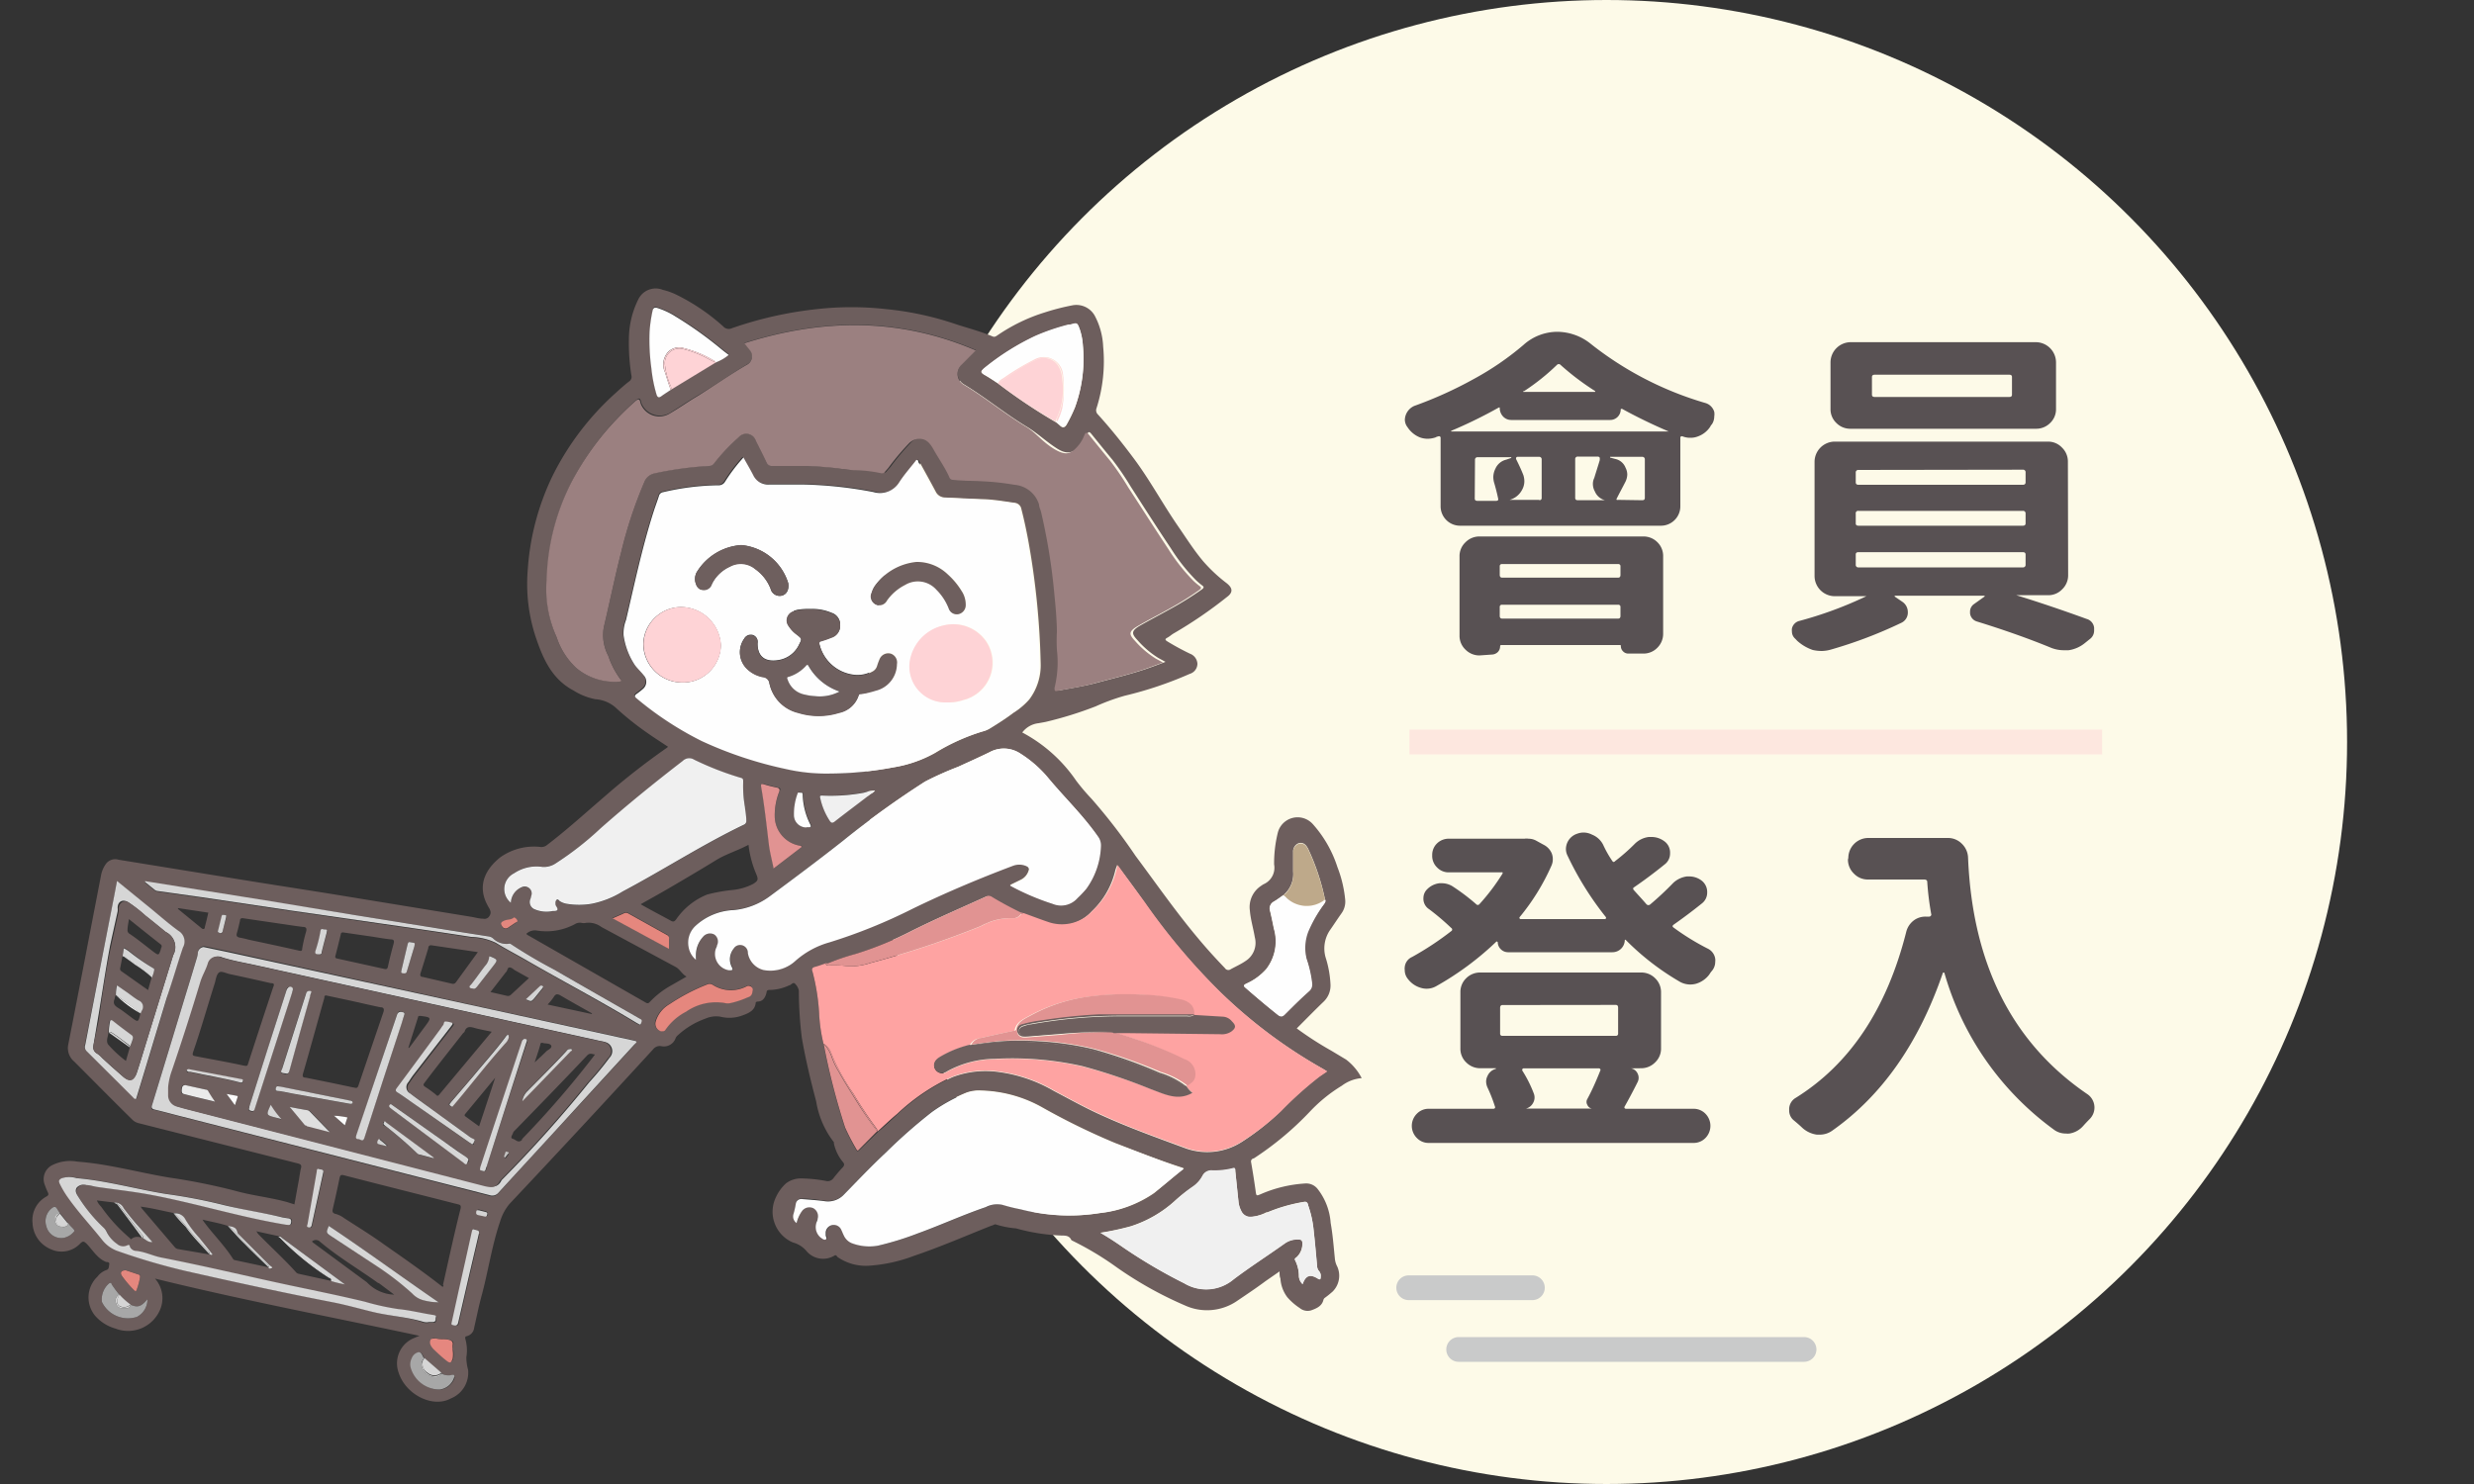 <svg xmlns="http://www.w3.org/2000/svg" width="200" height="120" viewBox="0 0 200 120"><rect x="0" y="0" width="200" height="120" fill="#333333" stroke="none"/><defs><style>.cls-1{fill:none;}.cls-2{fill:#fdfae8;}.cls-3{fill:#585153;}.cls-4{fill:#6d5e5d;}.cls-5{fill:#fefefe;}.cls-6{fill:#9b8080;}.cls-7{fill:#fea3a2;}.cls-8{fill:#f0f0f0;}.cls-9{fill:#d6d6d6;}.cls-10{fill:#e19392;}.cls-11{fill:#fed3d6;}.cls-12{fill:#bea98a;}.cls-13{fill:#e5877e;}.cls-14{fill:#a7a7a7;}.cls-15{fill:#e5877f;}.cls-16{fill:#d6d5d5;}.cls-17{fill:#d5d5d5;}.cls-18{fill:#e4877e;}.cls-19{fill:#d7d7d7;}.cls-20{fill:#e3877e;}.cls-21{fill:#d4d4d4;}.cls-22{fill:#d4d3d3;}.cls-23{fill:#6e5f5e;}.cls-24{fill:#dfdfdf;}.cls-25{fill:#ebebeb;}.cls-26{fill:#d5d5d4;}.cls-27{fill:#d5d4d4;}.cls-28{fill:#fafafa;}.cls-29{fill:#fcfbfb;}.cls-30{fill:#d2d2d2;}.cls-31{fill:#c4c2c1;}.cls-32{fill:#c9caca;}.cls-33{opacity:0.5;}</style></defs><g id="圖層_2" data-name="圖層 2"><g id="圖層_1-2" data-name="圖層 1"><rect class="cls-1" width="200" height="120"/><ellipse class="cls-2" cx="129.87" cy="60" rx="59.87" ry="60"/><path class="cls-3" d="M123.16,27.89a4.11,4.11,0,0,1,2.71-1.06,4.36,4.36,0,0,1,2.76,1,27.15,27.15,0,0,0,9.24,4.76,1.05,1.05,0,0,1,.71.71,1.2,1.2,0,0,1,0,.38,1.13,1.13,0,0,1-.19.63.64.64,0,0,0-.13.19,2,2,0,0,1-1,.79,1.59,1.59,0,0,1-.6.11,1.67,1.67,0,0,1-.63-.11.15.15,0,0,0-.13,0,.11.11,0,0,0-.06.11v5.5a1.57,1.57,0,0,1-1.61,1.61H118.07a1.57,1.57,0,0,1-1.61-1.61V35.39s0-.07-.07-.1a.11.11,0,0,0-.12,0,.58.58,0,0,0-.22.08,2.1,2.1,0,0,1-.64.11,1.88,1.88,0,0,1-.62-.11,2.14,2.14,0,0,1-1-.82,1,1,0,0,1-.22-.63,1.27,1.27,0,0,1,.77-1.1,32.51,32.51,0,0,0,4.85-2.2A23.2,23.2,0,0,0,123.16,27.89Zm-5.85,7s0,0,0,0,0,0,0,0h17.59s0,0,0,0,0,0,0,0c-1.29-.55-2.55-1.16-3.77-1.83-.07,0-.11,0-.11.05a.85.85,0,0,1-.85.85h-8a.89.89,0,0,1-.65-.27,1,1,0,0,1-.28-.69s0,0,0-.05a0,0,0,0,0-.07,0A37.84,37.84,0,0,1,117.31,34.84ZM119.6,53a1.58,1.58,0,0,1-1.13-.47,1.53,1.53,0,0,1-.48-1.15V45a1.53,1.53,0,0,1,.48-1.15,1.58,1.58,0,0,1,1.13-.47h13.24a1.58,1.58,0,0,1,1.15.47,1.55,1.55,0,0,1,.46,1.15v6.23a1.58,1.58,0,0,1-.46,1.14,1.55,1.55,0,0,1-1.15.48h-1.21a.58.58,0,0,1-.42-.18.58.58,0,0,1-.18-.43c0-.05,0-.08-.08-.08h-9.6s-.08,0-.08.11a.65.65,0,0,1-.2.47.73.73,0,0,1-.48.19Zm-.38-12.69c0,.13.07.19.22.19h1.5c.15,0,.2-.06.17-.19q-.12-.57-.3-1.2a1.72,1.72,0,0,1-.09-.52,1.53,1.53,0,0,1,.17-.69,1.27,1.27,0,0,1,.87-.73l.41-.14s0-.06,0-.06h-2.71a.2.2,0,0,0-.22.22ZM131,45.8a.17.17,0,0,0-.19-.19h-9.38a.17.17,0,0,0-.19.19v.69c0,.14.07.22.19.22h9.38c.13,0,.19-.08.19-.22Zm-9.76,4c0,.15.07.22.19.22h9.38c.13,0,.19-.07.19-.22v-.71a.17.17,0,0,0-.19-.19h-9.38a.17.17,0,0,0-.19.19Zm3.17-9.35c.15,0,.22-.06.22-.19V37.16a.2.2,0,0,0-.22-.22h-1.75s-.06,0-.09.07a.16.16,0,0,0,0,.13c.2.4.4.82.58,1.28a1.67,1.67,0,0,1,.08.49,1.43,1.43,0,0,1-.19.71,1.62,1.62,0,0,1-1,.8h0v0h2.43Zm-1.25-8.83s-.06,0,0,.07a.08.08,0,0,0,.07,0h5.66s.06,0,.06,0a.09.09,0,0,0,0-.07,20.74,20.74,0,0,1-2.79-2.11.2.2,0,0,0-.3,0A17.73,17.73,0,0,1,123.19,31.64Zm6.15,5.52a.14.14,0,0,0,0-.15.19.19,0,0,0-.14-.07h-1.61a.2.2,0,0,0-.22.22v3.12c0,.13.07.19.22.19h2.19s0,0,0,0a1.22,1.22,0,0,1-.82-.71,1.23,1.23,0,0,1-.16-.6,1.09,1.09,0,0,1,.11-.49C129.05,38.09,129.21,37.6,129.34,37.16Zm3.44,3.31c.15,0,.22-.06.22-.19V37.16a.2.2,0,0,0-.22-.22h-2.59a0,0,0,0,0,0,.06l.41.11a1.14,1.14,0,0,1,.84.71,1.21,1.21,0,0,1,.14.55,1.4,1.4,0,0,1-.14.57c-.29.57-.53,1-.71,1.37a.08.08,0,0,0,0,.11.14.14,0,0,0,.09,0Z"/><path class="cls-3" d="M167.19,46.51a1.56,1.56,0,0,1-.48,1.14,1.54,1.54,0,0,1-1.13.48H163s0,0,0,0c1.85.57,3.74,1.21,5.69,1.92a.83.83,0,0,1,.6.71V51a.84.84,0,0,1-.35.68l-.41.33a2.67,2.67,0,0,1-1.31.57h-.39a2.82,2.82,0,0,1-1-.19q-2.67-1.1-6-2.13a.78.78,0,0,1-.57-.66v-.13a.74.74,0,0,1,.33-.63l.84-.6a.06.06,0,0,0,0-.07s0,0,0,0h-7.19s-.06,0-.07,0,0,0,0,.07l.63.43a1,1,0,0,1,.43.82.91.91,0,0,1-.54.88A36.19,36.19,0,0,1,148,52.53a2.82,2.82,0,0,1-.74.11,3.43,3.43,0,0,1-.71-.08,3.61,3.61,0,0,1-1.26-.74l-.16-.17a.77.77,0,0,1-.27-.6.86.86,0,0,1,0-.22.81.81,0,0,1,.6-.62,31.33,31.33,0,0,0,5.42-2s0,0,0,0,0,0-.06,0h-2.51a1.64,1.64,0,0,1-1.62-1.62V37.33a1.64,1.64,0,0,1,1.62-1.62h17.25a1.54,1.54,0,0,1,1.13.48,1.56,1.56,0,0,1,.48,1.14Zm-2.6-18.84a1.64,1.64,0,0,1,1.62,1.62v3.77a1.53,1.53,0,0,1-.48,1.15,1.58,1.58,0,0,1-1.14.46h-15a1.57,1.57,0,0,1-1.13-.46,1.53,1.53,0,0,1-.48-1.15V29.29a1.64,1.64,0,0,1,1.61-1.62ZM150.24,38a.2.2,0,0,0-.22.22V39c0,.13.07.2.22.2h13.29c.14,0,.22-.07.22-.2V38.2a.2.2,0,0,0-.22-.22Zm0,3.31a.19.19,0,0,0-.22.22v.79c0,.13.07.19.22.19h13.29c.14,0,.22-.06.22-.19v-.79a.2.2,0,0,0-.22-.22Zm0,3.34c-.15,0-.22.06-.22.19v.82a.2.2,0,0,0,.22.22h13.29a.2.2,0,0,0,.22-.22v-.82c0-.13-.08-.19-.22-.19ZM162.43,32.1c.15,0,.22-.06.22-.19V30.49c0-.13-.07-.19-.22-.19H151.55c-.14,0-.22.06-.22.19v1.42c0,.13.08.19.22.19Z"/><path class="cls-3" d="M135.27,71.39a2,2,0,0,1,1.1-.52h.19a1.65,1.65,0,0,1,.95.3,1.16,1.16,0,0,1,.5,1,1.1,1.1,0,0,1-.41.87c-.82.66-1.59,1.23-2.3,1.73q-.17.13,0,.24a19.47,19.47,0,0,0,2.76,1.7,1.08,1.08,0,0,1,.6.82.88.88,0,0,1,0,.24,1.13,1.13,0,0,1-.27.74,1.79,1.79,0,0,0-.2.28,2.08,2.08,0,0,1-1.09.76,1.94,1.94,0,0,1-.46.06,1.76,1.76,0,0,1-.8-.2A20.91,20.91,0,0,1,131.42,76a.06.06,0,0,0-.07,0s0,0,0,0a1,1,0,0,1-1,1h-8.45a.83.83,0,0,1-.58-.25.8.8,0,0,1-.24-.57s0,0-.09-.06a24,24,0,0,1-4.86,3.61,1.56,1.56,0,0,1-.8.22,1.59,1.59,0,0,1-.43-.06,2,2,0,0,1-1.07-.71,1.13,1.13,0,0,1-.27-.74.9.9,0,0,1,0-.24,1,1,0,0,1,.6-.82,24.43,24.43,0,0,0,3.15-2.08.15.15,0,0,0,0-.27,19.85,19.85,0,0,0-1.78-1.51,1,1,0,0,1-.46-.9,1,1,0,0,1,.3-.71,1.67,1.67,0,0,1,1-.49h.19a1.66,1.66,0,0,1,.85.24,16.93,16.93,0,0,1,1.92,1.45.17.17,0,0,0,.27,0,16.86,16.86,0,0,0,1.86-2.46.11.11,0,0,0,0-.11.1.1,0,0,0-.08,0h-4.21a1.29,1.29,0,0,1-1-.4,1.3,1.3,0,0,1-.39-1,1.28,1.28,0,0,1,.39-.94,1.35,1.35,0,0,1,1-.38h5.93l.14,0a.89.89,0,0,1,.32,0,1.28,1.28,0,0,1,.63.16l.6.33a1.38,1.38,0,0,1,.66.71,1.31,1.31,0,0,1,.08.46,1.25,1.25,0,0,1-.11.52,17.85,17.85,0,0,1-2.57,4.16.09.09,0,0,0,0,.11s0,.05.1.05h6.79a.08.08,0,0,0,.08-.05.11.11,0,0,0,0-.11,25.22,25.22,0,0,1-3.09-4.95,1.21,1.21,0,0,1-.14-.55,1.35,1.35,0,0,1,.11-.52,1.32,1.32,0,0,1,.82-.73,1.46,1.46,0,0,1,.49-.09,1.53,1.53,0,0,1,.69.17,1.72,1.72,0,0,1,.9.82,8.72,8.72,0,0,0,.74,1.31q.1.16.24,0a15.3,15.3,0,0,0,1.59-1.4,1.94,1.94,0,0,1,1.12-.54h.22a1.71,1.71,0,0,1,1,.32,1.13,1.13,0,0,1,.5,1,1.1,1.1,0,0,1-.44.9c-.84.68-1.66,1.29-2.46,1.84q-.17.1,0,.27c.31.35.66.72,1,1.12a.22.22,0,0,0,.3,0A24.82,24.82,0,0,0,135.27,71.39Zm-3.42,15v0a.73.73,0,0,1,.54.43.75.75,0,0,1,0,.67c-.43.86-.79,1.52-1.06,2a.11.11,0,0,0,0,.11s.05.06.11.06h5.44a1.32,1.32,0,0,1,1,.41,1.4,1.4,0,0,1,0,1.94,1.32,1.32,0,0,1-1,.41H115.53a1.31,1.31,0,0,1-1-.41,1.38,1.38,0,0,1,0-1.94,1.31,1.31,0,0,1,1-.41h5.19a.15.15,0,0,0,.13-.06.12.12,0,0,0,0-.13,12.1,12.1,0,0,0-.6-1.53,1.23,1.23,0,0,1-.11-.47,1,1,0,0,1,.11-.46,1,1,0,0,1,.68-.58s0-.05,0-.05h-1.26a1.59,1.59,0,0,1-1.14-.47,1.52,1.52,0,0,1-.47-1.15V80.25a1.54,1.54,0,0,1,.47-1.15,1.58,1.58,0,0,1,1.14-.46h13a1.57,1.57,0,0,1,1.13.46,1.55,1.55,0,0,1,.48,1.15v4.51a1.53,1.53,0,0,1-.48,1.15,1.58,1.58,0,0,1-1.13.47Zm-10.39-5.12c-.12,0-.19.08-.19.22v2.08a.17.17,0,0,0,.19.19h9.16a.17.17,0,0,0,.19-.19V81.48c0-.14-.06-.22-.19-.22Zm7.91,5.31a.13.13,0,0,0,0-.12.13.13,0,0,0-.12-.07h-6.07a.1.1,0,0,0-.11.07.13.13,0,0,0,0,.12,10.09,10.09,0,0,1,.93,1.86.88.88,0,0,1-.06.74.91.91,0,0,1-.57.46v0h5.3a.5.5,0,0,1-.35-.3.46.46,0,0,1,0-.47C128.71,88.15,129.05,87.37,129.37,86.57Z"/><path class="cls-3" d="M149.42,69.37A1.62,1.62,0,0,1,151,67.76h6.46a1.57,1.57,0,0,1,1.13.46,1.64,1.64,0,0,1,.51,1.15q.54,12.9,9.65,19.11a1.31,1.31,0,0,1,.19,2c-.18.18-.36.37-.52.55a1.86,1.86,0,0,1-1.12.63,1.42,1.42,0,0,1-.3,0,1.59,1.59,0,0,1-.9-.27,23.71,23.71,0,0,1-8.92-12.74s0,0-.05,0-.06,0-.06,0q-2.92,8.53-8.94,12.77a1.72,1.72,0,0,1-1,.33l-.25,0a2.17,2.17,0,0,1-1.2-.57c-.2-.19-.42-.38-.66-.58a1,1,0,0,1-.38-.82,1.06,1.06,0,0,1,.52-1q6.58-4.09,8.94-13.42a1.66,1.66,0,0,1,.71-1,1.58,1.58,0,0,1,.85-.24l.3,0a.14.14,0,0,0,.11-.05.15.15,0,0,0,.06-.11,22.79,22.79,0,0,1-.33-2.65c0-.13-.1-.19-.25-.19H151a1.54,1.54,0,0,1-1.13-.48,1.56,1.56,0,0,1-.48-1.14Z"/><path class="cls-4" d="M101.36,93.67a25,25,0,0,0,4.54-3.79,12.37,12.37,0,0,1,2.58-2.09,3.07,3.07,0,0,1,1.6-.61,4.47,4.47,0,0,0-1.26-1.5l-1.2-.72a27.58,27.58,0,0,1-2.79-1.8c.73-.73,1.44-1.46,2.18-2.17a1.8,1.8,0,0,0,.55-1.35,8.43,8.43,0,0,0-.4-2.23,2.63,2.63,0,0,1,.38-2.23c.3-.43.59-.88.89-1.3a1.63,1.63,0,0,0,.32-1.09,9.81,9.81,0,0,0-.63-2.67,9.63,9.63,0,0,0-2-3.49,1.65,1.65,0,0,0-2.83.74A10.34,10.34,0,0,0,103,69.9a1.45,1.45,0,0,1-.85,1.6,2.26,2.26,0,0,0-.2.13,2.05,2.05,0,0,0-.91,2c.06.73.28,1.44.4,2.16a1.74,1.74,0,0,1-.75,1.92c-.38.26-.79.44-1.19.66a.33.33,0,0,1-.48-.09c-.75-.78-1.47-1.57-2.16-2.4-1.8-2.14-3.39-4.43-5.06-6.67a46,46,0,0,0-3.57-4.63A16.83,16.83,0,0,1,87,63.13a12.19,12.19,0,0,0-4.36-3.9,1.91,1.91,0,0,1,1.32-.75l.55-.1a30.27,30.27,0,0,0,4.06-1.26,17,17,0,0,1,2.35-.86,30.41,30.41,0,0,0,5.26-1.77.86.86,0,0,0,.62-.81.92.92,0,0,0-.6-.82,20.45,20.45,0,0,1-1.84-1c-.16-.1-.21-.18,0-.29s.34-.25.52-.35a35.1,35.1,0,0,0,4.3-2.94c.51-.37.48-.72,0-1.11a12.74,12.74,0,0,1-1.9-1.77c-.77-.91-1.4-1.92-2.08-2.9-1.25-1.82-2.29-3.77-3.62-5.53-.89-1.19-1.82-2.35-2.82-3.45a.47.47,0,0,1-.12-.5,12.47,12.47,0,0,0,.54-5,5.82,5.82,0,0,0-.69-2.51,1.7,1.7,0,0,0-1.8-.82,18.52,18.52,0,0,0-2.22.57,14.18,14.18,0,0,0-3.8,1.83c-.13.08-.24.2-.44.11-1-.42-2-.67-3-1A24.86,24.86,0,0,0,71.67,25,25.24,25.24,0,0,0,66,25a30.72,30.72,0,0,0-6.83,1.54.6.6,0,0,1-.71-.15,16.51,16.51,0,0,0-3.72-2.53,5.29,5.29,0,0,0-1.15-.42,1.56,1.56,0,0,0-2,.79,7.28,7.28,0,0,0-.75,3.21,16.57,16.57,0,0,0,.2,2.9.45.45,0,0,1-.19.51c-.37.28-.72.6-1.06.91a22.35,22.35,0,0,0-5.13,6.74,20.53,20.53,0,0,0-2,7.62,13.7,13.7,0,0,0,.6,5.25c.59,1.78,1.29,3.51,3.11,4.47a5.15,5.15,0,0,0,1.76.7,2.75,2.75,0,0,1,1.62.66,23.69,23.69,0,0,0,2.6,2.08c.54.38,1.09.73,1.66,1.11l-.16.12a58.76,58.76,0,0,0-5,3.92c-1.55,1.33-3.05,2.7-4.67,3.93a.7.7,0,0,1-.45.13,4.7,4.7,0,0,0-3.28.83c-1.38,1.1-1.88,2.49-.94,4.06.18.3.22.49,0,.77a.46.46,0,0,1-.45.14c-.32,0-.63-.1-.94-.15L27.49,72.4c-2.7-.44-5.4-.85-8.11-1.29L9.59,69.52a.93.93,0,0,0-1.05.37,2.28,2.28,0,0,0-.36.83l-.72,3.73c-.64,3.33-1.28,6.65-1.94,10A1.42,1.42,0,0,0,6,85.84C7.56,87.4,9.13,89,10.72,90.56a1.09,1.09,0,0,0,.52.27l7,1.77,5.85,1.48c.22.06.31.14.24.39s-.12.68-.18,1c-.12.64-.23,1.28-.35,1.92l-.6-.19c-1.38-.38-2.81-.52-4.19-.91a49.65,49.65,0,0,0-5.27-1.06c-2.5-.41-4.95-1.11-7.5-1.3a3.25,3.25,0,0,0-1.94.25,1.26,1.26,0,0,0-.68,1.63,6.07,6.07,0,0,0,.24.59c.07.15.09.24-.1.35a2.17,2.17,0,0,0-1.13,2.14,2.39,2.39,0,0,0,1.49,2.13,2.07,2.07,0,0,0,2.38-.48c.22-.21.29-.15.47,0,.52.52.88,1.22,1.62,1.51.1,0,.28,0,.24.2s0,.39-.26.46a1.53,1.53,0,0,0-.69.52,2.32,2.32,0,0,0-.16,3.2,3.4,3.4,0,0,0,1.61,1,2.81,2.81,0,0,0,3.53-1.35,2.39,2.39,0,0,0-.33-2.69c7.06,1.74,14.19,3.09,21.39,4.63a3,3,0,0,0-.38.15,2.21,2.21,0,0,0-1.32,2.81c.55,1.77,2.75,2.91,4.23,2.1a2.24,2.24,0,0,0,1.39-2.32,3.91,3.91,0,0,1-.14-1,3.39,3.39,0,0,0-.09-1.52c0-.13,0-.17.1-.19a.78.78,0,0,0,.62-.68c.19-.84.36-1.68.58-2.51.55-2,.84-4.1,1.52-6.09a4,4,0,0,1,.76-1.42Q47,91.18,52.78,84.87a.7.7,0,0,1,.66-.28,1,1,0,0,0,1.18-.65.6.6,0,0,1,.17-.22A6.45,6.45,0,0,1,57,82.38a2.16,2.16,0,0,1,1.23-.17,3,3,0,0,0,1.79-.1c.46-.17,1-.37,1.07-1,0-.09.08-.11.15-.12.45,0,.64-.36.73-.74,0-.16.11-.21.26-.2a3.78,3.78,0,0,0,1.58-.38c.15,0,.31-.34.5-.08a1,1,0,0,1,.27.52c0,.1,0,.21,0,.31a31.49,31.49,0,0,0,.24,3.5c.3,1.73.71,3.44,1.16,5.14a7.28,7.28,0,0,0,1.43,3.3.14.14,0,0,1,0,.09A3.53,3.53,0,0,0,68.17,94c.11.15.07.23,0,.35a11.86,11.86,0,0,0-.8.93.57.57,0,0,1-.62.21,11.87,11.87,0,0,0-2-.2,2,2,0,0,0-1.21.4,3.46,3.46,0,0,0-.8,1.09,2.7,2.7,0,0,0,1.36,3.69,2.16,2.16,0,0,1,1.06.65,1.76,1.76,0,0,0,2.28.42c.14-.09.19,0,.26.1a4,4,0,0,0,2.52.71,12.56,12.56,0,0,0,3.67-.8c2.13-.72,4.19-1.62,6.28-2.45.12,0,.24-.15.36-.08a7.39,7.39,0,0,0,1.61.31,15.86,15.86,0,0,0,3.69.58c.29,0,.57,0,.75.3,0,.09.18.14.28.2a24.73,24.73,0,0,1,3.18,1.9,30.46,30.46,0,0,0,5.75,3.25,4.3,4.3,0,0,0,4.27-.4c.75-.51,1.49-1,2.24-1.56l1.14-.79c0,.23,0,.4.07.57a2.8,2.8,0,0,0,.56,1.52,4.81,4.81,0,0,0,1,.87,1,1,0,0,0,.92.19c.44-.16.88-.34,1-.86a.31.31,0,0,1,.12-.16,7.79,7.79,0,0,0,.63-.51,1.81,1.81,0,0,0,.37-2,1.74,1.74,0,0,1-.2-.67c-.1-1-.17-1.93-.34-2.88a5,5,0,0,0-1.07-2.76,1.17,1.17,0,0,0-1-.42,10.6,10.6,0,0,0-3.55.85c-.4.17-.39.17-.45-.29q-.16-1.14-.36-2.28A.25.25,0,0,1,101.36,93.67Zm-.59-14.14a4.69,4.69,0,0,0,1.59-1.17,3.66,3.66,0,0,0,.61-3.29c-.09-.46-.19-.93-.3-1.4a.63.63,0,0,1,.31-.77c.27-.16.52-.35.78-.53h0a2.23,2.23,0,0,0,.78-1.9c0-.52,0-1,0-1.57a.7.7,0,0,1,.48-.73c.32-.06.54.09.73.46a18.29,18.29,0,0,1,1.37,4.12c.06.18-.06.29-.14.41a10.9,10.9,0,0,0-1.27,2.13,3.67,3.67,0,0,0-.13,2.2,9.41,9.41,0,0,1,.45,2,.7.7,0,0,1-.23.59c-.66.63-1.3,1.27-2,1.92-.19.2-.34.2-.56,0-.88-.7-1.73-1.42-2.58-2.16C100.51,79.73,100.52,79.65,100.77,79.53ZM79.54,29.82a19.93,19.93,0,0,1,4.17-2.63,17.49,17.49,0,0,1,2.67-.91l.13,0c.58-.17.58-.17.79.41a5,5,0,0,1,.24,1.27,11.41,11.41,0,0,1-.64,5,12.36,12.36,0,0,1-.64,1.32c-.14.27-.32.39-.58.13a3.61,3.61,0,0,0-.3-.25h0A44.74,44.74,0,0,1,80.67,31c-.36-.24-.72-.48-1.09-.69S79.3,30,79.54,29.82Zm-27-3a11.65,11.65,0,0,1,.25-1.76c0-.25.17-.26.37-.2a6.23,6.23,0,0,1,1.48.69,31,31,0,0,1,3.65,2.6c.2.17.42.33.65.51a3.52,3.52,0,0,1-1.06.61l-3.65,2.22c-.26.17-.52.33-.76.51s-.32.07-.39-.15a11.49,11.49,0,0,1-.39-2.09A17,17,0,0,1,52.53,26.86ZM49.17,53a6.78,6.78,0,0,0,1,1.92c.18.22-.08.17-.17.18A4.79,4.79,0,0,1,46.57,54,5.92,5.92,0,0,1,45,51.53a9.43,9.43,0,0,1-.76-4.74,18.33,18.33,0,0,1,2.07-8,23.19,23.19,0,0,1,2.66-3.93,25.13,25.13,0,0,1,2.39-2.45c.3-.26.4-.26.47.12a1.61,1.61,0,0,0,2.34.85c.78-.48,1.53-1,2.32-1.45,1.31-.78,2.56-1.66,3.87-2.45a.77.77,0,0,0,.24-1.22l-.42-.53c6.32-2,12.54-2.08,18.72.58l-1.13,1.14a1,1,0,0,0,.14,1.62c1.76,1.06,3.34,2.38,5.1,3.44.87.52,1.6,1.23,2.46,1.77s1.38.33,2-.41a3,3,0,0,0,.4-.73c.1-.22.18-.27.35-.06.57.7,1.14,1.41,1.72,2.11a22.21,22.21,0,0,1,1.47,2.16c1.08,1.68,2.15,3.36,3.25,5a14.93,14.93,0,0,0,2,2.54,5.15,5.15,0,0,0,.5.43c.18.13.19.2,0,.34a25.9,25.9,0,0,1-2.65,1.64c-.77.43-1.56.84-2.33,1.28s-.7.68-.21,1.2a7.45,7.45,0,0,0,1.68,1.43l.57.31-1,.37c-1.48.55-3,.9-4.55,1.32-1,.27-2,.42-3,.61-.23.05-.26,0-.21-.25a8.62,8.62,0,0,0,.19-3.08,13.81,13.81,0,0,1,0-1.44c0-1.25-.15-2.48-.27-3.72a47.82,47.82,0,0,0-1-5.94c0-.21-.12-.42-.17-.64a2.27,2.27,0,0,0-2-1.6,20.56,20.56,0,0,0-2.59-.31c-.81,0-1.61,0-2.41-.12a.3.3,0,0,1-.29-.2c-.35-.79-.86-1.5-1.28-2.25-.26-.48-.59-.93-1.27-.86a1.23,1.23,0,0,0-.75.4,19.93,19.93,0,0,0-1.62,1.93c-.1.12-.22.24-.32.37s-.14.1-.26.08A11,11,0,0,0,69,38c-.67,0-1.33-.17-2-.22s-1.25-.12-1.88-.12H62.44a.46.46,0,0,1-.48-.29c-.28-.6-.58-1.18-.87-1.76a.8.8,0,0,0-1.37-.27,14.93,14.93,0,0,0-2,2.13.51.51,0,0,1-.39.19,28.35,28.35,0,0,0-4.41.6,1.12,1.12,0,0,0-.84.72,35.31,35.31,0,0,0-1.85,5.63c-.52,2-.93,4.06-1.41,6.08A3.58,3.58,0,0,0,49.17,53Zm2.26,3.42c-.2-.17-.18-.26,0-.39a5.45,5.45,0,0,0,.47-.37A.76.76,0,0,0,52,54.56c-.23-.3-.51-.54-.73-.85a5.8,5.8,0,0,1-.9-2.39,3,3,0,0,1,.2-1.24c.69-2.95,1.31-5.91,2.24-8.8.13-.41.29-.82.42-1.23a.4.4,0,0,1,.33-.3A20.49,20.49,0,0,1,58,39.19a.58.58,0,0,0,.53-.27,14.17,14.17,0,0,1,1.22-1.66l.28-.32c.28.51.55,1,.79,1.43a1.32,1.32,0,0,0,1.27.76l2.84,0a33.48,33.48,0,0,1,5.74.61A1.83,1.83,0,0,0,72.77,39c.44-.63.93-1.22,1.4-1.83.11,0,.12.1.16.17.44.8.89,1.61,1.32,2.42a.85.85,0,0,0,.77.47l2.8.13c1,0,1.88.17,2.82.3a.6.6,0,0,1,.53.5c.22.85.4,1.7.56,2.56a63.21,63.21,0,0,1,1,9.89,4.59,4.59,0,0,1-.92,2.95,5.78,5.78,0,0,1-1.28,1.08c-.62.47-1.27.88-1.92,1.28a2,2,0,0,1-.55.22,16.71,16.71,0,0,0-3.85,1.74,10.12,10.12,0,0,1-3.35,1.16,27.52,27.52,0,0,1-5,.49,14.62,14.62,0,0,1-3.67-.37,32,32,0,0,1-6.81-2.3A26.91,26.91,0,0,1,51.43,56.44Zm19.3,7.48c-.09.17-.26.23-.4.33-1,.73-1.92,1.45-2.86,2.19-.18.13-.27.11-.39-.06a5.41,5.41,0,0,1-.78-1.89c0-.16,0-.17.17-.16a14.6,14.6,0,0,0,3.37-.23A4.39,4.39,0,0,1,70.73,63.92Zm-6,4.47.15.07-2.31,1.77c-.13-.66-.3-1.28-.38-1.91-.19-1.54-.35-3.1-.62-4.64,0-.24,0-.32.28-.24s.67.18,1,.25.23.14.17.32A5.19,5.19,0,0,0,62.63,66,2.44,2.44,0,0,0,64.69,68.39Zm-.5-2.34a4.71,4.71,0,0,1,.28-1.86c0-.15.15-.1.25-.09s.17,0,.17.16a5.68,5.68,0,0,0,.62,2.42c.14.33-.19.16-.27.23A1,1,0,0,1,64.19,66.05ZM54.08,76.69l-4.56-2.47.89-.39a.37.37,0,0,1,.39,0l3.12,1.74a.27.27,0,0,1,.16.28C54.07,76.14,54.08,76.38,54.08,76.69Zm-2.29-3.57c.83-.47,1.63-.91,2.43-1.38,1.23-.72,2.47-1.45,3.69-2.2.82-.5,1.74-.76,2.6-1.23a8.43,8.43,0,0,0,.63,2.38c.18.43.14.54-.26.79a4.62,4.62,0,0,1-1.7.49,13.78,13.78,0,0,0-2,.36,5.55,5.55,0,0,0-2.51,2c-.15.2-.24.24-.46.11C53.41,74,52.61,73.59,51.79,73.12ZM41.55,70.61a3.26,3.26,0,0,1,2.3-.52,1.71,1.71,0,0,0,1-.24A25.15,25.15,0,0,0,48.55,67c2.15-1.9,4.37-3.7,6.64-5.45a.75.75,0,0,1,.93-.1,24.59,24.59,0,0,0,3.71,1.45c.2.06.28.12.25.36a9.76,9.76,0,0,0,.14,2c0,.36.07.72.11,1.08a.33.33,0,0,1-.22.38c-3.35,1.61-6.48,3.64-9.76,5.38a7.57,7.57,0,0,1-2.51,1,6.13,6.13,0,0,1-2.05,0,1.45,1.45,0,0,1-.55-.22c-.07,0-.12-.17-.23-.11a.33.33,0,0,0-.1.29.36.36,0,0,0,.05.23c.27.4,0,.4-.28.4a2.42,2.42,0,0,1-1.43-.13.63.63,0,0,1-.36-.87l.06-.24a.54.54,0,0,0-.16-.6.56.56,0,0,0-.65-.07A1.41,1.41,0,0,0,41.3,73,1.42,1.42,0,0,1,41.55,70.61Zm-.8,3.87c.26-.12.58,0,.8-.27a.43.43,0,0,1,.27.24c.06.1-.06.13-.12.17l-.61.41a.33.33,0,0,1-.51-.12C40.45,74.71,40.61,74.55,40.75,74.48ZM11.09,88.7a.76.76,0,0,1-.06.16c-.13,0-.19-.09-.26-.16Q8.91,86.84,7,85a.47.47,0,0,1-.15-.49Q8,78.74,9.13,73c.11-.55.21-1.1.33-1.72L12,73.33c.8.65,1.57,1.34,2.4,1.94a1,1,0,0,1,.36,1.35c-.47,1.35-.85,2.74-1.28,4.11C12.7,83.38,11.9,86,11.09,88.7Zm3.3-15.2v-.07l2.45.37c-.09.4-.18.78-.28,1.16,0,.19-.15.21-.29.08Zm13.25,30.18.21.16a10.29,10.29,0,0,1-1.12-.27h0l0,0L24.14,103a.38.38,0,0,1-.18-.09c-1-1.12-2.1-2.1-3.13-3.17,0,0,0-.07-.13-.18l1.79.39a.26.26,0,0,1,.25.09Zm9,5.47a2.23,2.23,0,0,1,0,.73c-.12.28-.28.34-.51.14s-.66-.58-1-.89a1.15,1.15,0,0,1-.25-.33.49.49,0,0,1,0-.5c.09-.12.26-.1.42-.07.33.06.67,0,1,.1s.39.16.34.44A2.41,2.41,0,0,0,36.59,109.15Zm-.78-5.24a.52.52,0,0,1-.07.16c-1.58-1.24-3.21-2.37-4.84-3.51-1-.72-2.08-1.38-3.13-2.06a2.1,2.1,0,0,0-.65-.33c-.3-.06-.32-.2-.26-.45q.29-1.23.54-2.46c.05-.23.11-.29.37-.22,3.06.79,6.13,1.56,9.19,2.34.23.05.27.12.22.37C36.71,99.8,36.27,101.86,35.81,103.91Zm-.35,1.4a4.89,4.89,0,0,1-1.24-.17,1.89,1.89,0,0,1-.9-.55,23.44,23.44,0,0,0-2.91-2.24L26.83,100c-.48-.32-.48-.32-.25-.87C29.56,101.12,32.44,103.25,35.46,105.31Zm-4.89-1.56,1.25.94a3.21,3.21,0,0,1-2.21-1l-4.34-3.2a.91.91,0,0,1-.1-.1.47.47,0,0,1,.63,0C27.32,101.64,29,102.62,30.57,103.75Zm-4.44-8.94c-.24,1.08-.47,2.16-.71,3.24-.07.31-.13.62-.2.92s-.07.32-.28.28-.08-.21-.07-.31c.24-1.39.48-2.78.73-4.17,0-.1,0-.33.23-.23S26.19,94.54,26.13,94.81ZM11.48,97.74l-.11-.17c.93.12,1.77.34,2.63.51l.2,0a.9.9,0,0,1,.75.52,9.27,9.27,0,0,0,1.17,1.51c.35.44.71.88,1.06,1.33-.1.07-.16,0-.24,0L14.38,101a.44.44,0,0,1-.26-.16Zm.83,2.69c-.35,0-.53-.2-.77-.31s-.61-.19-.9.06c-.07.06-.09,0-.14-.06a13.35,13.35,0,0,1-2.32-2.54,1.53,1.53,0,0,1-.35-.51l1.4.17a.78.78,0,0,1,.76.46,20.4,20.4,0,0,0,1.35,1.6Zm4.16-1.65-.1-.16c.72.18,1.4.29,2.05.51.33.06.69.06.77.52,0,.11.15.2.24.29l2.33,2.34c.08.08.19.14.22.26s-.18,0-.26-.06L19,101.9a.24.24,0,0,1-.15-.08C18.16,100.71,17.23,99.82,16.47,98.78ZM6,99.57a1.45,1.45,0,0,1-.87.53,1.24,1.24,0,0,1-1.38-.93,1.33,1.33,0,0,1,.52-1.53c.14-.08.24-.07.32.07s.15.24.23.35h0l.69.85.07.08C5.72,99.2,6.09,99.45,6,99.57Zm5.06,6.92a2.34,2.34,0,0,1-2.82-1.21,1.69,1.69,0,0,1,.59-1.51c.11-.06.15,0,.19.07a8.25,8.25,0,0,0,.62.84h0a5.57,5.57,0,0,0,.92.83c.6.24.84.15,1.36-.45A1.59,1.59,0,0,1,11.06,106.49Zm-.89-3.78,1.08.36c.09,0,.08.11.07.18a4.83,4.83,0,0,1-.26,1c-.05.14-.1.21-.23.07a9.16,9.16,0,0,1-1-1.18C9.69,102.89,9.8,102.71,10.17,102.71Zm20,3.36c-1.06-.26-2.12-.56-3.19-.77-4-.77-7.91-1.63-11.85-2.52a52.07,52.07,0,0,1-5.48-1.6,2.77,2.77,0,0,1-1.3-.89c-.91-1.15-1.92-2.22-2.76-3.41a7.7,7.7,0,0,1-.7-1.17c-.12-.25,0-.34.17-.45a2.05,2.05,0,0,1,1.2,0c2.45.21,4.82.89,7.24,1.28a42.78,42.78,0,0,1,4.67.9c1.57.43,3.18.66,4.75,1l.38.06c.22,0,.34.08.29.35s-.2.2-.38.18c-3.67-.6-7.24-1.72-10.89-2.41-1.48-.28-3-.44-4.47-.66-.27,0-.53-.11-.79-.14a.76.76,0,0,0-.82.27c-.17.27,0,.52.14.75a12.54,12.54,0,0,0,2,2.45,1.14,1.14,0,0,1,.27.35,2.57,2.57,0,0,0,.86,1,.73.73,0,0,0,.82.11c.11-.06.16,0,.21.09a.56.56,0,0,0,.48.36c.74.06,1.4.42,2.12.55,3.48.68,6.93,1.51,10.4,2.25,2,.42,4,.83,6,1.31a19.86,19.86,0,0,0,2.73.6c.94.09,1.86.33,2.79.47.11,0,.28,0,.22.18s.06.42-.27.39l-.27,0a1,1,0,0,1-.52,0C32.85,106.47,31.46,106.4,30.12,106.07Zm6.6,5.3a1.41,1.41,0,0,1-1.19,1,2.43,2.43,0,0,1-2.33-1.77,1.07,1.07,0,0,1,.08-.75.78.78,0,0,1,.55-.5c.27,0,.31.33.46.51h0l1.39,1.21a1.15,1.15,0,0,0,.85.12C36.73,111.14,36.75,111.19,36.72,111.37Zm2-11.6c-.57,2.39-1.12,4.79-1.67,7.18,0,.19-.13.28-.31.23s-.29,0-.22-.22l.57-2.6c.35-1.57.71-3.14,1.05-4.71,0-.18.07-.3.28-.21S38.79,99.45,38.71,99.77Zm.68-1.61c0,.11-.07.21-.16.17l-.6-.13c-.15,0-.15-.15-.13-.28s.13-.13.23-.1l.51.13C39.35,98,39.44,98,39.39,98.16ZM51.25,84.54l-4.53,4.94c-2.14,2.32-4.29,4.64-6.42,7a.66.66,0,0,1-.75.22L14.74,90.33c-.76-.19-1.51-.4-2.27-.58-.25,0-.27-.14-.2-.35.92-3,1.83-6,2.74-9,.31-1,.61-2,.91-3A2.38,2.38,0,0,0,16,77a.52.52,0,0,1,.52-.49l2,.42,20.73,4.56,11.94,2.61C51.54,84.21,51.55,84.22,51.25,84.54Zm-33.59-9.3c.1-.39.19-.76.28-1.14,0-.17.15-.12.27-.11s.11.12.09.22L18,75.29c0,.1,0,.22-.2.16S17.59,75.39,17.66,75.24Zm1.49.21c.1-.34.18-.69.25-1,0-.19.14-.23.31-.19l3,.44c.58.08,1.17.18,1.76.25.26,0,.36.1.27.4a12.56,12.56,0,0,0-.31,1.35c0,.19-.07.22-.26.17-1.36-.31-2.73-.6-4.09-.89a6.27,6.27,0,0,0-.75-.17C19.14,75.74,19.09,75.67,19.15,75.45Zm6.4,1.37a10.33,10.33,0,0,0,.37-1.48c0-.31.22-.17.38-.16s.16.13.13.26c-.14.52-.28,1-.41,1.58,0,.12-.05.24-.25.17S25.43,77.15,25.55,76.82Zm1.57.45c.15-.57.29-1.14.43-1.72,0-.13.11-.16.2-.15l2.14.31c.56.08,1.12.19,1.69.25.24,0,.3.09.25.31-.17.63-.34,1.26-.47,1.9-.05.2-.14.21-.29.18l-3.81-.84C27.1,77.48,27.08,77.41,27.12,77.27Zm5.33,1.19c.17-.7.34-1.41.5-2.11.07-.28.26-.15.42-.14s.17.17.13.3c-.19.67-.4,1.34-.6,2,0,.15-.11.22-.26.18S32.4,78.64,32.45,78.46Zm8.83,2a.34.34,0,0,1-.32.06l-1.31-.3,1.14-1.47a1.71,1.71,0,0,1,.11-.14c.14-.1.1-.38.29-.38s.31.16.46.24l1.11.62Zm2.42-.71c.06-.06.12-.08.18,0s0,.13,0,.19l-.68.84c-.23.26-.23.26-.62.08Zm-3.85-1.62-1.27,1.63c-.08.1-.14.25-.3.18S38,80,38,79.83s.08-.18.14-.26c.36-.49.72-1,1.09-1.46a1.24,1.24,0,0,0,.35-.78h.09C40.26,77.61,40.26,77.61,39.85,78.13Zm-3,1.31a.29.29,0,0,1-.33.1L34.19,79c-.18,0-.26-.1-.19-.32.22-.67.42-1.35.62-2,0-.14.07-.27.27-.24l3.74.55Zm7.42,1.79a5,5,0,0,0,.49-.6c.17-.31.35-.26.61-.1.82.48,1.65.94,2.48,1.41V82Zm7.54,1.58c-.08.17-.2,0-.28,0-3-1.82-6.09-3.46-9.13-5.2-.77-.44-1.56-.85-2.32-1.32a4.89,4.89,0,0,0-2-.48c-2.49-.39-5-.75-7.48-1.11l-6.93-1-7.37-1.1-3.57-.5a.43.43,0,0,1-.2-.07l-.81-.65,0-.08,2.87.46,6.84,1.09L28.7,74l7.67,1.22,3.18.5a.64.64,0,0,1,.36.2,1.56,1.56,0,0,0,1.17.39.26.26,0,0,1,.19,0,41,41,0,0,0,3.56,2.1c2.24,1.3,4.5,2.58,6.75,3.87l.12.07C51.94,82.47,51.85,82.66,51.77,82.81ZM52.55,81c-.11.12-.18.17-.35.07l-9.58-5.48-.07-.08a1,1,0,0,1,.81-.27,4.87,4.87,0,0,0,3.11-.51.75.75,0,0,1,.56-.1.86.86,0,0,0,.31,0,1.72,1.72,0,0,1,1.28.33l6,3.23c.35.19.51.58.88.78l-1.31.75A7.13,7.13,0,0,0,52.55,81Zm7.83-.37a7,7,0,0,1-1.45.47,1.24,1.24,0,0,1-.27,0,4.23,4.23,0,0,0-3.24.68,4.59,4.59,0,0,0-1.69,1.5c-.08.13-.2.1-.31.09a.63.63,0,0,1-.46-.76,2.38,2.38,0,0,1,1.15-1.43,15.77,15.77,0,0,1,3.1-1.62.47.47,0,0,1,.43.06,2.72,2.72,0,0,0,2.73.1c.23-.12.44,0,.44.32S60.79,80.54,60.38,80.65Zm4-3a3,3,0,0,1-2.62.78,1.71,1.71,0,0,1-1.27-1.36.63.63,0,0,0-.45-.64.61.61,0,0,0-.7.27,1.37,1.37,0,0,0-.15,1.49c.13.31,0,.29-.22.26a1.34,1.34,0,0,1-1.08-1.72c0-.1.07-.2.1-.29a.69.69,0,0,0-.21-.88.73.73,0,0,0-.92.19,2.19,2.19,0,0,0-.57,1.44v.41a1.7,1.7,0,0,1-.6-1.07,1.85,1.85,0,0,1,.54-1.65,4.84,4.84,0,0,1,3.13-1.3,5.82,5.82,0,0,0,2.93-1.14c2-1.48,3.94-2.93,5.87-4.45a74.59,74.59,0,0,1,6.65-4.78A26.65,26.65,0,0,1,77.46,62c.85-.39,1.7-.77,2.54-1.18a2.4,2.4,0,0,1,2.43.09,9.52,9.52,0,0,1,2.28,2c1.33,1.58,2.83,3,4,4.72a1.2,1.2,0,0,1,.23.81,6.24,6.24,0,0,1-1.13,3.37,8.62,8.62,0,0,1-.72.76,1.76,1.76,0,0,1-2,.46,19.89,19.89,0,0,1-3.44-1.47l.88-.43a1.22,1.22,0,0,0,.61-.69c.11-.25,0-.38-.22-.48a1.44,1.44,0,0,0-1.06,0c-2.76,1-5.48,2.19-8.13,3.48a43.33,43.33,0,0,1-6.68,2.68A6.94,6.94,0,0,0,64.35,77.64ZM82.57,97.78a14.14,14.14,0,0,1-1.46-.36,2,2,0,0,0-1.36.18c-1.85.63-3.63,1.45-5.48,2.12a24.16,24.16,0,0,1-3.24,1,4,4,0,0,1-2.13-.21,1.21,1.21,0,0,1-.63-.63c-.07-.13-.12-.28-.19-.42a.66.66,0,0,0-1.27.16c0,.08,0,.17,0,.25s.1.29,0,.35-.28-.07-.41-.16A1.1,1.1,0,0,1,66,98.9c0-.14.09-.27.12-.4a.73.73,0,0,0-.35-.84.74.74,0,0,0-.89.2,2.7,2.7,0,0,0-.46,1,.65.65,0,0,1-.25-.75,7.49,7.49,0,0,0,.18-.79.45.45,0,0,1,.52-.4c.61,0,1.21.09,1.81.17a1.77,1.77,0,0,0,1.56-.53c1.13-1.16,2.24-2.33,3.42-3.43a42.61,42.61,0,0,1,3.71-3.26,13.44,13.44,0,0,1,2.78-1.53,3,3,0,0,1,1.18-.16,10.59,10.59,0,0,1,4.94,1.37,54.92,54.92,0,0,0,5.87,2.87c1.81.7,3.61,1.42,5.44,2l.13.06c-.83.64-1.59,1.33-2.41,2a9.51,9.51,0,0,1-4.35,1.61A15.5,15.5,0,0,1,82.57,97.78Zm19.86.26a13.22,13.22,0,0,1,3-.86c.24-.05.27.15.32.29a8.45,8.45,0,0,1,.44,2c.11,1,.19,1.93.28,2.9a.65.65,0,0,0,.16.41.57.57,0,0,1,.13.46c0,.21-.06.25-.25.13-.62-.38-1-.24-1.21.46a.94.94,0,0,1-.3-.72,2.85,2.85,0,0,0-.29-1.18c-.1-.15,0-.2.11-.28a1.45,1.45,0,0,0,.46-1.13c0-.21-.09-.3-.29-.3a1.76,1.76,0,0,0-1.15.33c-1.37,1-2.78,1.87-4.11,2.88a3.44,3.44,0,0,1-4,.33,42,42,0,0,1-4.89-2.87c-.59-.41-1.19-.81-1.88-1.21a21.45,21.45,0,0,0,2.47-.53,9.71,9.71,0,0,0,3.49-2A11.56,11.56,0,0,1,96.41,96a2.45,2.45,0,0,0,.81-.91.79.79,0,0,1,.71-.41,6,6,0,0,0,1.74-.18c.23-.07.18.1.19.21.09.83.17,1.65.26,2.48a2.08,2.08,0,0,0,.23.77.8.8,0,0,0,.83.45A3.78,3.78,0,0,0,102.43,98Zm-2.06-5.69a5.17,5.17,0,0,1-4.63.47c-2.22-.82-4.45-1.62-6.61-2.6-1.35-.6-2.63-1.32-3.93-2a12,12,0,0,0-4.51-1.54A7.5,7.5,0,0,0,77,87.1a16.44,16.44,0,0,0-4.44,3c-.52.48-1.06,1-1.59,1.43h0L69.47,93c-.1.1-.17.11-.24,0a18.1,18.1,0,0,1-.91-1.75,55,55,0,0,1-1.74-6.79,12.81,12.81,0,0,1-.35-2.45,17,17,0,0,0-.53-3.34c-.07-.24,0-.35.21-.42s.53-.17.8-.26h0a17.49,17.49,0,0,1,2.34-.81,28.29,28.29,0,0,0,4.6-1.88c2-1,4-1.86,6-2.77a.42.42,0,0,1,.43,0c.83.51,1.7,1,2.58,1.39.65.23,1.29.48,1.94.7a3.36,3.36,0,0,0,3.65-.92,6.6,6.6,0,0,0,1.92-3.35A2.76,2.76,0,0,1,90.3,70s0,0,0-.06c.75,1,1.5,2,2.23,3.06a51.91,51.91,0,0,0,6.1,7.22,40.21,40.21,0,0,0,8.29,6.2l.33.2-.63.43a29.75,29.75,0,0,0-3.12,2.82A20,20,0,0,1,100.37,92.35Z"/><path class="cls-5" d="M63.5,62.18a14.62,14.62,0,0,0,3.67.37,27.52,27.52,0,0,0,5-.49,10.12,10.12,0,0,0,3.35-1.16,16.71,16.71,0,0,1,3.85-1.74,2,2,0,0,0,.55-.22c.65-.4,1.3-.81,1.92-1.28a5.78,5.78,0,0,0,1.28-1.08,4.59,4.59,0,0,0,.92-2.95,63.21,63.21,0,0,0-1-9.89c-.16-.86-.34-1.71-.56-2.56a.6.6,0,0,0-.53-.5c-.94-.13-1.87-.25-2.82-.3l-2.8-.13a.85.85,0,0,1-.77-.47c-.43-.81-.88-1.62-1.32-2.42,0-.07,0-.16-.16-.17-.47.61-1,1.2-1.4,1.83a1.83,1.83,0,0,1-2.07.77A33.48,33.48,0,0,0,65,39.18l-2.84,0a1.32,1.32,0,0,1-1.27-.76c-.24-.47-.51-.92-.79-1.43l-.28.32a14.17,14.17,0,0,0-1.22,1.66.58.58,0,0,1-.53.27,20.49,20.49,0,0,0-4.47.56.4.4,0,0,0-.33.3c-.13.41-.29.82-.42,1.23-.93,2.89-1.55,5.85-2.24,8.8a3,3,0,0,0-.2,1.24,5.8,5.8,0,0,0,.9,2.39c.22.31.5.55.73.85a.76.76,0,0,1-.09,1.12,5.45,5.45,0,0,1-.47.37c-.19.13-.21.22,0,.39a26.91,26.91,0,0,0,5.26,3.44A32,32,0,0,0,63.5,62.18ZM79.77,51.89a3.11,3.11,0,0,1-1.84,4.71,3.86,3.86,0,0,1-1.37.2,2.91,2.91,0,0,1-3-3.15,3.54,3.54,0,0,1,2.82-3.09A3.22,3.22,0,0,1,79.77,51.89Zm-9.27-4a1.83,1.83,0,0,1,.3-.59,4.72,4.72,0,0,1,3.32-1.87,3.58,3.58,0,0,1,2.52,1,6,6,0,0,1,1.12,1.34,2,2,0,0,1,.34,1.12.75.75,0,0,1-.57.76.69.69,0,0,1-.81-.46,4.4,4.4,0,0,0-1-1.52,2,2,0,0,0-2.52-.38,4,4,0,0,0-1.47,1.27.69.69,0,0,1-.91.31A.72.72,0,0,1,70.5,47.94Zm-6.33,1.5.27-.08a5.36,5.36,0,0,1,1.11-.07,3.86,3.86,0,0,1,1.65.3,1,1,0,0,1,.72,1,1,1,0,0,1-.71,1,8.15,8.15,0,0,1-.83.29c-.14,0-.17.08-.14.23a3.26,3.26,0,0,0,2.9,2.51,2.48,2.48,0,0,0,1.45-.34.75.75,0,0,0,.32-.44,5.37,5.37,0,0,1,.21-.56.76.76,0,0,1,.9-.41.75.75,0,0,1,.49.84,2.24,2.24,0,0,1-1.73,2.16,7.4,7.4,0,0,1-1.15.27c-.1,0-.19,0-.22.13a2.1,2.1,0,0,1-1.58,1.4,5.58,5.58,0,0,1-3.31,0,3.11,3.11,0,0,1-2.32-2.39.57.57,0,0,0-.53-.5,2.53,2.53,0,0,1-1.26-.64,1.87,1.87,0,0,1-.25-2.45.61.61,0,0,1,.72-.29.57.57,0,0,1,.36.65c0,1.05.56,1.53,1.63,1.38a2.22,2.22,0,0,0,1.73-1.27c.24-.47.24-.47-.17-.8a2.48,2.48,0,0,1-.67-.7A.76.76,0,0,1,64.17,49.44ZM56.31,46.3a4.58,4.58,0,0,1,3.61-2.22,4.38,4.38,0,0,1,3.8,3.08c.07.49-.09.87-.49,1a.75.75,0,0,1-.93-.54A3.53,3.53,0,0,0,61.06,46a1.82,1.82,0,0,0-2.06-.2,3,3,0,0,0-1.45,1.4.67.67,0,0,1-.73.48c-.37,0-.53-.31-.61-.64A1.17,1.17,0,0,1,56.31,46.3ZM52,52.09a3.07,3.07,0,0,1,3.07-3,3.25,3.25,0,0,1,3.2,3.1,3.07,3.07,0,0,1-3.15,3A3.15,3.15,0,0,1,52,52.09Z"/><path class="cls-6" d="M50.23,44.6A35.31,35.31,0,0,1,52.08,39a1.12,1.12,0,0,1,.84-.72,28.35,28.35,0,0,1,4.41-.6.51.51,0,0,0,.39-.19,14.93,14.93,0,0,1,2-2.13.8.8,0,0,1,1.37.27c.29.58.59,1.16.87,1.76a.46.46,0,0,0,.48.29h2.71c.63,0,1.25.07,1.88.12s1.33.18,2,.22a11,11,0,0,1,2.22.25c.12,0,.19,0,.26-.08s.22-.25.32-.37a19.93,19.93,0,0,1,1.62-1.93,1.23,1.23,0,0,1,.75-.4c.68-.07,1,.38,1.27.86.42.75.93,1.46,1.28,2.25a.3.3,0,0,0,.29.2c.8.09,1.6.07,2.41.12A20.56,20.56,0,0,1,82,39.2a2.27,2.27,0,0,1,2,1.6c0,.22.13.43.17.64a47.82,47.82,0,0,1,1,5.94c.12,1.24.26,2.47.27,3.72a13.81,13.81,0,0,0,0,1.44,8.62,8.62,0,0,1-.19,3.08c0,.2,0,.3.21.25,1-.19,2-.34,3-.61,1.52-.42,3.07-.77,4.55-1.32l1-.37-.57-.31a7.45,7.45,0,0,1-1.68-1.43c-.49-.52-.56-.75.21-1.2s1.56-.85,2.33-1.28a25.9,25.9,0,0,0,2.65-1.64c.19-.14.18-.21,0-.34a5.15,5.15,0,0,1-.5-.43,14.93,14.93,0,0,1-2-2.54c-1.1-1.66-2.17-3.34-3.25-5a22.21,22.21,0,0,0-1.47-2.16c-.58-.7-1.15-1.41-1.72-2.11-.17-.21-.25-.16-.35.06a3,3,0,0,1-.4.73c-.6.74-1,1-2,.41S83.83,35.06,83,34.54c-1.76-1.06-3.34-2.38-5.1-3.44a1,1,0,0,1-.14-1.62l1.13-1.14c-6.18-2.66-12.4-2.59-18.72-.58l.42.53a.77.77,0,0,1-.24,1.22C59,30.3,57.75,31.18,56.44,32c-.79.46-1.54,1-2.32,1.45a1.61,1.61,0,0,1-2.34-.85c-.07-.38-.17-.38-.47-.12a25.13,25.13,0,0,0-2.39,2.45,23.19,23.19,0,0,0-2.66,3.93,18.33,18.33,0,0,0-2.07,8A9.43,9.43,0,0,0,45,51.53,5.92,5.92,0,0,0,46.57,54,4.79,4.79,0,0,0,50,55.12c.09,0,.35,0,.17-.18a6.78,6.78,0,0,1-1-1.92,3.58,3.58,0,0,1-.35-2.34C49.3,48.66,49.71,46.62,50.23,44.6Z"/><path class="cls-7" d="M106.67,87.07l.63-.43-.33-.2a40.21,40.21,0,0,1-8.29-6.2A51.91,51.91,0,0,1,92.58,73c-.73-1-1.48-2-2.23-3.06,0,0,0,0,0,.06a2.76,2.76,0,0,0-.08.27,6.6,6.6,0,0,1-1.92,3.35,3.36,3.36,0,0,1-3.65.92c-.65-.22-1.29-.47-1.94-.7-.11,0-.18.08-.26.15a.73.73,0,0,1-.63.26,4.86,4.86,0,0,0-2.53.63,76.79,76.79,0,0,1-9,3,5,5,0,0,1-1.83.25A7.24,7.24,0,0,0,67,78.07a.31.31,0,0,1-.3-.15h0c-.27.09-.53.19-.8.26s-.28.18-.21.42a17,17,0,0,1,.53,3.34,12.81,12.81,0,0,0,.35,2.45,1.34,1.34,0,0,1,.62.76A16.41,16.41,0,0,0,69,88.45a32.17,32.17,0,0,0,1.83,2.76.44.44,0,0,1,.11.29h0c.53-.48,1.07-1,1.59-1.43a16.44,16.44,0,0,1,4.44-3,7.5,7.5,0,0,1,3.74-.43,12,12,0,0,1,4.51,1.54c1.3.69,2.58,1.41,3.93,2,2.16,1,4.39,1.78,6.61,2.6a5.17,5.17,0,0,0,4.63-.47,20,20,0,0,0,3.18-2.46A29.75,29.75,0,0,1,106.67,87.07ZM99.5,83.35a1.35,1.35,0,0,1-.87.21L91,83.47l-1,0c.58.18,1.15.35,1.72.55a31.29,31.29,0,0,1,3.93,1.63,1.28,1.28,0,0,1,.88,1.38c-.05.4-.34.58-.63.77h0a1.88,1.88,0,0,0,.49.55c-1.2.64-2.29.09-3.4-.31a47.44,47.44,0,0,0-5.48-1.8,26,26,0,0,0-7.09-.59,8.16,8.16,0,0,0-3.83,1,.67.67,0,0,1-1-.21c-.17-.32,0-.68.37-.93a8.76,8.76,0,0,1,2.44-1,1,1,0,0,1,.8-.55c.86-.2,1.72-.39,2.59-.57.1,0,.22,0,.25-.15.14-.59.66-.82,1.12-1.07a13.46,13.46,0,0,1,4.92-1.58,22.83,22.83,0,0,1,4-.14,17.14,17.14,0,0,1,3.34.41c.57.14,1.12.47,1,1.26l2.3.14a1,1,0,0,1,.72.31C99.91,82.86,99.89,83.06,99.5,83.35Z"/><path class="cls-5" d="M73.74,73.5c2.65-1.29,5.37-2.44,8.13-3.48a1.44,1.44,0,0,1,1.06,0c.24.1.33.23.22.48a1.22,1.22,0,0,1-.61.69l-.88.43a19.89,19.89,0,0,0,3.44,1.47,1.76,1.76,0,0,0,2-.46,8.62,8.62,0,0,0,.72-.76A6.24,6.24,0,0,0,89,68.46a1.2,1.2,0,0,0-.23-.81c-1.19-1.7-2.69-3.14-4-4.72a9.52,9.52,0,0,0-2.28-2A2.4,2.4,0,0,0,80,60.83c-.84.41-1.69.79-2.54,1.18a26.65,26.65,0,0,0-2.68,1.19A74.59,74.59,0,0,0,68.13,68c-1.93,1.52-3.91,3-5.87,4.45a5.82,5.82,0,0,1-2.93,1.14,4.84,4.84,0,0,0-3.13,1.3,1.85,1.85,0,0,0-.54,1.65,1.7,1.7,0,0,0,.6,1.07v-.41a2.19,2.19,0,0,1,.57-1.44.73.73,0,0,1,.92-.19.69.69,0,0,1,.21.88c0,.09-.07.19-.1.29a1.34,1.34,0,0,0,1.08,1.72c.25,0,.35,0,.22-.26a1.37,1.37,0,0,1,.15-1.49.61.61,0,0,1,.7-.27.63.63,0,0,1,.45.64,1.71,1.71,0,0,0,1.27,1.36,3,3,0,0,0,2.62-.78,6.94,6.94,0,0,1,2.71-1.46A43.33,43.33,0,0,0,73.74,73.5Z"/><path class="cls-5" d="M95.69,94.52l-.13-.06c-1.83-.62-3.63-1.34-5.44-2a54.92,54.92,0,0,1-5.87-2.87,10.59,10.59,0,0,0-4.94-1.37,3,3,0,0,0-1.18.16,13.44,13.44,0,0,0-2.78,1.53,42.61,42.61,0,0,0-3.71,3.26c-1.18,1.1-2.29,2.27-3.42,3.43a1.77,1.77,0,0,1-1.56.53c-.6-.08-1.2-.12-1.81-.17a.45.45,0,0,0-.52.4,7.49,7.49,0,0,1-.18.79.65.65,0,0,0,.25.75,2.7,2.7,0,0,1,.46-1,.74.74,0,0,1,.89-.2.73.73,0,0,1,.35.84c0,.13-.09.26-.12.4a1.1,1.1,0,0,0,.36,1.13c.13.09.27.22.41.16s0-.23,0-.35,0-.17,0-.25a.66.66,0,0,1,1.27-.16c.07.14.12.29.19.42a1.21,1.21,0,0,0,.63.63,4,4,0,0,0,2.13.21,24.16,24.16,0,0,0,3.24-1c1.85-.67,3.63-1.49,5.48-2.12a2,2,0,0,1,1.36-.18,14.14,14.14,0,0,0,1.46.36,15.5,15.5,0,0,0,6.36.3,9.51,9.51,0,0,0,4.35-1.61C94.1,95.85,94.86,95.16,95.69,94.52Z"/><path class="cls-8" d="M42.14,71.76a.56.56,0,0,1,.65.07.54.54,0,0,1,.16.6l-.06.24a.63.63,0,0,0,.36.87,2.42,2.42,0,0,0,1.43.13c.28,0,.55,0,.28-.4a.36.36,0,0,1-.05-.23.33.33,0,0,1,.1-.29c.11-.06.16.06.23.11a1.45,1.45,0,0,0,.55.22,6.13,6.13,0,0,0,2.05,0,7.57,7.57,0,0,0,2.51-1c3.28-1.74,6.41-3.77,9.76-5.38a.33.33,0,0,0,.22-.38c0-.36-.08-.72-.11-1.08a9.76,9.76,0,0,1-.14-2c0-.24,0-.3-.25-.36a24.59,24.59,0,0,1-3.71-1.45.75.75,0,0,0-.93.1c-2.27,1.75-4.49,3.55-6.64,5.45a25.15,25.15,0,0,1-3.7,2.88,1.71,1.71,0,0,1-1,.24,3.26,3.26,0,0,0-2.3.52A1.42,1.42,0,0,0,41.3,73,1.41,1.41,0,0,1,42.14,71.76Z"/><path class="cls-8" d="M100.35,97.91a2.08,2.08,0,0,1-.23-.77c-.09-.83-.17-1.65-.26-2.48,0-.11,0-.28-.19-.21a6,6,0,0,1-1.74.18.79.79,0,0,0-.71.41,2.45,2.45,0,0,1-.81.91,11.56,11.56,0,0,0-1.48,1.22,9.71,9.71,0,0,1-3.49,2,21.45,21.45,0,0,1-2.47.53c.69.4,1.29.8,1.88,1.21a42,42,0,0,0,4.89,2.87,3.44,3.44,0,0,0,4-.33c1.33-1,2.74-1.92,4.11-2.88a1.76,1.76,0,0,1,1.15-.33c.2,0,.3.09.29.3a1.45,1.45,0,0,1-.46,1.13c-.08.08-.21.13-.11.28a2.85,2.85,0,0,1,.29,1.18.94.94,0,0,0,.3.72c.25-.7.59-.84,1.21-.46.19.12.25.08.25-.13a.57.57,0,0,0-.13-.46.65.65,0,0,1-.16-.41c-.09-1-.17-1.93-.28-2.9a8.45,8.45,0,0,0-.44-2c0-.14-.08-.34-.32-.29a13.22,13.22,0,0,0-3,.86,3.78,3.78,0,0,1-1.25.32A.8.8,0,0,1,100.35,97.91Z"/><path class="cls-9" d="M51.13,84.12,39.19,81.51,18.46,77l-2-.42A.52.52,0,0,0,16,77a2.38,2.38,0,0,1-.06.37c-.3,1-.6,2-.91,3-.91,3-1.82,6-2.74,9-.07.21,0,.3.2.35.76.18,1.51.39,2.27.58l24.81,6.34a.66.66,0,0,0,.75-.22c2.13-2.33,4.28-4.65,6.42-7l4.53-4.94C51.55,84.22,51.54,84.21,51.13,84.12Zm-1.85,1.4a24.18,24.18,0,0,1-1.65,2,104.05,104.05,0,0,1-7.08,7.91s0,0,0,0c-.31.66-.82.56-1.39.41L15,89.65l-.6-.17a.94.94,0,0,1-.7-.94c0-.2,0-.4,0-.6a5.25,5.25,0,0,1,.3-1.36q1.21-3.58,2.31-7.2c.16-.53.46-1,.61-1.52a.77.77,0,0,1,1.06-.44c.91.29,1.86.44,2.79.65l21,4.62,6.83,1.5a2.34,2.34,0,0,1,.38.09A.75.75,0,0,1,49.28,85.52Z"/><path class="cls-5" d="M100.71,79.9c.85.74,1.7,1.46,2.58,2.16.22.18.37.18.56,0,.65-.65,1.29-1.29,2-1.92a.7.7,0,0,0,.23-.59,9.41,9.41,0,0,0-.45-2,3.67,3.67,0,0,1,.13-2.2A10.9,10.9,0,0,1,107,73.16c.08-.12.2-.23.14-.41a2.37,2.37,0,0,1-3.1-.15l-.26-.23h0c-.26.18-.51.37-.78.53a.63.63,0,0,0-.31.77c.11.47.21.94.3,1.4a3.66,3.66,0,0,1-.61,3.29,4.69,4.69,0,0,1-1.59,1.17C100.52,79.65,100.51,79.73,100.71,79.9Z"/><path class="cls-9" d="M34.7,106.9l.27,0c.33,0,.21-.25.27-.39s-.11-.16-.22-.18c-.93-.14-1.85-.38-2.79-.47a19.86,19.86,0,0,1-2.73-.6c-2-.48-4-.89-6-1.31-3.47-.74-6.92-1.57-10.4-2.25-.72-.13-1.38-.49-2.12-.55a.56.56,0,0,1-.48-.36c0-.11-.1-.15-.21-.09a.73.73,0,0,1-.82-.11,2.57,2.57,0,0,1-.86-1,1.14,1.14,0,0,0-.27-.35,12.54,12.54,0,0,1-2-2.45c-.15-.23-.31-.48-.14-.75A.76.76,0,0,1,7,95.83c.26,0,.52.1.79.14,1.49.22,3,.38,4.47.66,3.65.69,7.22,1.81,10.89,2.41.18,0,.33.09.38-.18s-.07-.33-.29-.35l-.38-.06c-1.57-.39-3.18-.62-4.75-1a42.78,42.78,0,0,0-4.67-.9c-2.42-.39-4.79-1.07-7.24-1.28a2.05,2.05,0,0,0-1.2,0c-.21.11-.29.2-.17.45a7.7,7.7,0,0,0,.7,1.17c.84,1.19,1.85,2.26,2.76,3.41a2.77,2.77,0,0,0,1.3.89,52.07,52.07,0,0,0,5.48,1.6c3.94.89,7.88,1.75,11.85,2.52,1.07.21,2.13.51,3.19.77,1.34.33,2.73.4,4.06.79A1,1,0,0,0,34.7,106.9Z"/><path class="cls-10" d="M67.58,77.93a.69.69,0,0,1,.35,0,3.12,3.12,0,0,0,1.66,0,23.62,23.62,0,0,0,3.08-.8c2.36-.75,4.7-1.57,7-2.48l.07,0a3.19,3.19,0,0,1,2-.44.92.92,0,0,0,.62-.21c.11-.07.21-.19.37-.11-.88-.43-1.75-.88-2.58-1.39a.42.42,0,0,0-.43,0c-2,.91-4.06,1.8-6,2.77a28.29,28.29,0,0,1-4.6,1.88,17.49,17.49,0,0,0-2.34.81A2.31,2.31,0,0,0,67.58,77.93Z"/><path class="cls-10" d="M67,78.07a7.24,7.24,0,0,1,1.47.06,5,5,0,0,0,1.83-.25,76.79,76.79,0,0,0,9-3,4.86,4.86,0,0,1,2.53-.63.73.73,0,0,0,.63-.26c.08-.07.15-.15.26-.15-.16-.08-.26,0-.37.11a.92.92,0,0,1-.62.21,3.19,3.19,0,0,0-2,.44l-.07,0c-2.3.91-4.64,1.73-7,2.48a23.62,23.62,0,0,1-3.08.8,3.12,3.12,0,0,1-1.66,0,.69.69,0,0,0-.35,0,2.31,2.31,0,0,1-.87,0h0A.31.31,0,0,0,67,78.07Z"/><path class="cls-5" d="M79.58,30.3c.37.21.73.45,1.09.69a1,1,0,0,1,.43-.4A20,20,0,0,1,83.77,29a1.56,1.56,0,0,1,2.17,1.37,8.92,8.92,0,0,1-.08,2.68,4.28,4.28,0,0,1-.48,1.07h0a3.61,3.61,0,0,1,.3.25c.26.26.44.14.58-.13a12.36,12.36,0,0,0,.64-1.32,11.41,11.41,0,0,0,.64-5,5,5,0,0,0-.24-1.27c-.21-.58-.21-.58-.79-.41l-.13,0a17.49,17.49,0,0,0-2.67.91,19.93,19.93,0,0,0-4.17,2.63C79.3,30,79.3,30.14,79.58,30.3Z"/><path class="cls-9" d="M14.79,76.62a1,1,0,0,0-.36-1.35c-.83-.6-1.6-1.29-2.4-1.94L9.46,71.24c-.12.62-.22,1.17-.33,1.72Q8,78.74,6.89,84.5A.47.47,0,0,0,7,85q1.87,1.85,3.73,3.71c.07.07.13.17.26.16a.76.76,0,0,0,.06-.16c.81-2.66,1.61-5.32,2.42-8C13.94,79.36,14.32,78,14.79,76.62ZM11.06,86.74c-.2.6-.62.74-1.1.33s-1.15-1-1.72-1.54a1.87,1.87,0,0,0-.43-.36.58.58,0,0,1-.27-.57l.36-2.14c.34-2,.62-4,1-6,.2-.93.41-1.85.61-2.77a1.27,1.27,0,0,0,0-.28c0-.51.41-.73.85-.46a11.44,11.44,0,0,1,1.35,1.06c.56.44,1.11.89,1.66,1.34A1.35,1.35,0,0,1,14,77.24L11.79,84.4C11.55,85.18,11.31,86,11.06,86.74Z"/><path class="cls-9" d="M51.7,82.36l-.12-.07c-2.25-1.29-4.51-2.57-6.75-3.87a41,41,0,0,1-3.56-2.1.26.26,0,0,0-.19,0,1.56,1.56,0,0,1-1.17-.39.64.64,0,0,0-.36-.2l-3.18-.5L28.7,74,21.44,72.8,14.6,71.71l-2.87-.46,0,.08.81.65a.43.43,0,0,0,.2.07l3.57.5,7.37,1.1,6.93,1c2.49.36,5,.72,7.48,1.11a4.89,4.89,0,0,1,2,.48c.76.47,1.55.88,2.32,1.32,3,1.74,6.14,3.38,9.13,5.2.08,0,.2.21.28,0S51.94,82.47,51.7,82.36Z"/><path class="cls-5" d="M53.07,31.89c.07.22.17.31.39.15s.5-.34.76-.51c-.16-.47-.32-.93-.45-1.4A1.5,1.5,0,0,1,54,28.47a1.24,1.24,0,0,1,1.16-.35,8.9,8.9,0,0,1,2.61,1.08s.05.07.08.11a3.52,3.52,0,0,0,1.06-.61c-.23-.18-.45-.34-.65-.51a31,31,0,0,0-3.65-2.6,6.23,6.23,0,0,0-1.48-.69c-.2-.06-.32,0-.37.2a11.65,11.65,0,0,0-.25,1.76,17,17,0,0,0,.15,2.94A11.49,11.49,0,0,0,53.07,31.89Z"/><path class="cls-11" d="M85.42,33.83a5.49,5.49,0,0,0,.46-3.07,2.54,2.54,0,0,0-.19-.89A1.39,1.39,0,0,0,84,29,9.62,9.62,0,0,0,82,30.1c-.46.28-.88.61-1.34.89a44.74,44.74,0,0,0,4.71,3.13C85.3,34,85.37,33.92,85.42,33.83Z"/><path class="cls-11" d="M85.86,33.05a8.92,8.92,0,0,0,.08-2.68A1.56,1.56,0,0,0,83.77,29a20,20,0,0,0-2.67,1.59,1,1,0,0,0-.43.4c.46-.28.88-.61,1.34-.89A9.62,9.62,0,0,1,84,29a1.39,1.39,0,0,1,1.74.83,2.54,2.54,0,0,1,.19.89,5.49,5.49,0,0,1-.46,3.07c0,.09-.12.18,0,.29h0A4.28,4.28,0,0,0,85.86,33.05Z"/><path class="cls-10" d="M67.81,86.68a6.09,6.09,0,0,1-.61-1.29,2.86,2.86,0,0,0-.62-1,55,55,0,0,0,1.74,6.79,18.1,18.1,0,0,0,.91,1.75c.07.14.14.13.24,0l1.45-1.46A26.43,26.43,0,0,1,69.21,89C68.73,88.23,68.24,87.47,67.81,86.68Z"/><path class="cls-10" d="M70.81,91.21A32.17,32.17,0,0,1,69,88.45a16.41,16.41,0,0,1-1.78-3.3,1.34,1.34,0,0,0-.62-.76,2.86,2.86,0,0,1,.62,1,6.09,6.09,0,0,0,.61,1.29c.43.79.92,1.55,1.4,2.31a26.43,26.43,0,0,0,1.71,2.51h0A.44.44,0,0,0,70.81,91.21Z"/><path class="cls-12" d="M106.9,72.8c.07,0,.13-.09.22,0a18.29,18.29,0,0,0-1.37-4.12c-.19-.37-.41-.52-.73-.46a.7.7,0,0,0-.48.73c0,.52,0,1,0,1.57a2.23,2.23,0,0,1-.78,1.9c.15,0,.23.09.33.17A2.31,2.31,0,0,0,106.9,72.8Z"/><path class="cls-12" d="M104,72.6a2.37,2.37,0,0,0,3.1.15c-.09,0-.15,0-.22,0a2.31,2.31,0,0,1-2.81-.26c-.1-.08-.18-.19-.33-.17h0Z"/><path class="cls-13" d="M60.37,79.75a2.72,2.72,0,0,1-2.73-.1.47.47,0,0,0-.43-.06,15.77,15.77,0,0,0-3.1,1.62A2.38,2.38,0,0,0,53,82.64a.63.63,0,0,0,.46.76c.11,0,.23,0,.31-.09a4.59,4.59,0,0,1,1.69-1.5,4.23,4.23,0,0,1,3.24-.68,1.24,1.24,0,0,0,.27,0,7,7,0,0,0,1.45-.47c.41-.11.38-.35.43-.58S60.6,79.63,60.37,79.75Z"/><path class="cls-11" d="M55.32,28.25a1.18,1.18,0,0,0-1.56,1.29,5.4,5.4,0,0,0,.4,1.53c.05.15.16.29.06.46l3.65-2.22c-.41-.15-.77-.4-1.17-.57A8.38,8.38,0,0,0,55.32,28.25Z"/><path class="cls-11" d="M55.18,28.12a1.24,1.24,0,0,0-1.16.35,1.5,1.5,0,0,0-.25,1.66c.13.47.29.93.45,1.4.1-.17,0-.31-.06-.46a5.4,5.4,0,0,1-.4-1.53,1.18,1.18,0,0,1,1.56-1.29,8.38,8.38,0,0,1,1.38.49c.4.17.76.42,1.17.57,0,0,0-.09-.08-.11A8.9,8.9,0,0,0,55.18,28.12Z"/><path class="cls-10" d="M62.82,63.69c-.34-.07-.68-.15-1-.25s-.32,0-.28.24c.27,1.54.43,3.1.62,4.64.08.63.25,1.25.38,1.91l2.31-1.77-.15-.07A2.44,2.44,0,0,1,62.63,66,5.19,5.19,0,0,1,63,64C63.05,63.83,63,63.73,62.82,63.69Z"/><path class="cls-5" d="M26.73,103.57h0l0,0Z"/><path class="cls-9" d="M26.83,100l3.58,2.35a23.44,23.44,0,0,1,2.91,2.24,1.89,1.89,0,0,0,.9.55,4.89,4.89,0,0,0,1.24.17c-3-2.06-5.9-4.19-8.88-6.18C26.35,99.68,26.35,99.68,26.83,100Z"/><path class="cls-8" d="M66.47,64.33c-.12,0-.21,0-.17.16a5.41,5.41,0,0,0,.78,1.89c.12.17.21.19.39.06.94-.74,1.91-1.46,2.86-2.19.14-.1.31-.16.4-.33a4.39,4.39,0,0,0-.89.18A14.6,14.6,0,0,1,66.47,64.33Z"/><path class="cls-9" d="M38.41,99.44c-.21-.09-.24,0-.28.21-.34,1.57-.7,3.14-1.05,4.71l-.57,2.6c-.07.2.11.19.22.22s.26,0,.31-.23c.55-2.39,1.1-4.79,1.67-7.18C38.79,99.45,38.57,99.5,38.41,99.44Z"/><path class="cls-14" d="M10.56,105.51c-.11.36-.4.29-.66.28a.5.5,0,0,1-.51-.4.55.55,0,0,1,.25-.71,8.25,8.25,0,0,1-.62-.84c0-.08-.08-.13-.19-.07a1.69,1.69,0,0,0-.59,1.51,2.34,2.34,0,0,0,2.82,1.21,1.59,1.59,0,0,0,.86-1.43C11.4,105.66,11.16,105.75,10.56,105.51Z"/><path class="cls-14" d="M36.53,111.18a1.15,1.15,0,0,1-.85-.12.52.52,0,0,1-.58.28,1.13,1.13,0,0,1-.93-.65.68.68,0,0,1,.12-.84h0c-.15-.18-.19-.53-.46-.51a.78.78,0,0,0-.55.5,1.07,1.07,0,0,0-.08.75,2.43,2.43,0,0,0,2.33,1.77,1.41,1.41,0,0,0,1.19-1C36.75,111.19,36.73,111.14,36.53,111.18Z"/><path class="cls-13" d="M53.92,75.61,50.8,73.87a.37.37,0,0,0-.39,0l-.89.39,4.56,2.47c0-.31,0-.55,0-.8A.27.27,0,0,0,53.92,75.61Z"/><path class="cls-14" d="M5.51,98.91c-.07.36-.35.31-.58.28a.49.49,0,0,1-.47-.44c0-.3,0-.59.36-.69h0c-.08-.11-.16-.23-.23-.35s-.18-.15-.32-.07a1.33,1.33,0,0,0-.52,1.53,1.24,1.24,0,0,0,1.38.93A1.45,1.45,0,0,0,6,99.57c.09-.12-.28-.37-.42-.58Z"/><path class="cls-15" d="M36.25,108.33c-.33-.08-.67,0-1-.1-.16,0-.33,0-.42.07a.49.49,0,0,0,0,.5,1.15,1.15,0,0,0,.25.33c.32.31.65.61,1,.89s.39.14.51-.14a2.23,2.23,0,0,0,0-.73,2.41,2.41,0,0,1,0-.38C36.64,108.49,36.5,108.39,36.25,108.33Z"/><path class="cls-5" d="M65.51,66.68a5.68,5.68,0,0,1-.62-2.42c0-.12,0-.16-.17-.16s-.21-.06-.25.09a4.71,4.71,0,0,0-.28,1.86,1,1,0,0,0,1,.86C65.32,66.84,65.65,67,65.51,66.68Z"/><path class="cls-9" d="M22.49,100a1.7,1.7,0,0,1,.46.38,22.25,22.25,0,0,0,3.56,2.85c.12.08.31.14.25.36h0a10.29,10.29,0,0,0,1.12.27l-.21-.16-4.9-3.62A.26.26,0,0,0,22.49,100Z"/><path class="cls-9" d="M26.51,103.2A22.25,22.25,0,0,1,23,100.35a1.7,1.7,0,0,0-.46-.38c.08.09.15.18.23.26a21.88,21.88,0,0,0,3.78,3.07c.08.06.26.07.2.25l0,0h0C26.82,103.34,26.63,103.28,26.51,103.2Z"/><path class="cls-16" d="M25.83,94.54c-.26-.1-.21.13-.23.23-.25,1.39-.49,2.78-.73,4.17,0,.1-.15.26.07.31s.25-.12.28-.28.13-.61.2-.92c.24-1.08.47-2.16.71-3.24C26.19,94.54,26,94.59,25.83,94.54Z"/><path class="cls-17" d="M39.64,77.34h-.09a1.24,1.24,0,0,1-.35.78c-.37.48-.73,1-1.09,1.46-.06.08-.19.15-.14.26s.2.07.31.11.22-.08.3-.18l1.27-1.63C40.26,77.61,40.26,77.61,39.64,77.34Z"/><path class="cls-18" d="M11.06,104.26a4.83,4.83,0,0,0,.26-1c0-.07,0-.15-.07-.18l-1.08-.36c-.37,0-.48.18-.32.44a9.16,9.16,0,0,0,1,1.18C11,104.47,11,104.4,11.06,104.26Z"/><path class="cls-17" d="M32.9,78.52c.2-.67.41-1.34.6-2,0-.13.12-.28-.13-.3s-.35-.14-.42.14c-.16.7-.33,1.41-.5,2.11-.05.18,0,.23.19.24S32.86,78.67,32.9,78.52Z"/><path class="cls-9" d="M15.1,99.24c.52.63,1.08,1.22,1.62,1.83.1.1.26.18.22.36.08,0,.14.11.24,0-.35-.45-.71-.89-1.06-1.33A9.27,9.27,0,0,1,15,98.63a.9.9,0,0,0-.75-.52l-.2,0A6.72,6.72,0,0,1,15.1,99.24Z"/><path class="cls-9" d="M16.94,101.43c0-.18-.12-.26-.22-.36-.54-.61-1.1-1.2-1.62-1.83A6.72,6.72,0,0,0,14,98.08,12.63,12.63,0,0,0,15,99.19C15.57,100,16.28,100.69,16.94,101.43Z"/><path class="cls-9" d="M34.56,111a.85.85,0,0,0,1.12,0l-1.39-1.21a.09.09,0,0,1,0,.07A.81.81,0,0,0,34.56,111Z"/><path class="cls-9" d="M34.17,110.69a1.13,1.13,0,0,0,.93.65.52.52,0,0,0,.58-.28.85.85,0,0,1-1.12,0,.81.81,0,0,1-.26-1.1.09.09,0,0,0,0-.07h0A.68.68,0,0,0,34.17,110.69Z"/><path class="cls-17" d="M10,97.7a.78.78,0,0,0-.76-.46.55.55,0,0,1,.4.23c.57.76,1.17,1.49,1.73,2.25.09.12.23.22.18.4.24.11.42.36.77.31l-1-1.13A20.4,20.4,0,0,1,10,97.7Z"/><path class="cls-17" d="M11.36,99.72c-.56-.76-1.16-1.49-1.73-2.25a.55.55,0,0,0-.4-.23c.07.09.2.08.28.19.67.9,1.35,1.79,2,2.69C11.59,99.94,11.45,99.84,11.36,99.72Z"/><path class="cls-17" d="M26,77c.13-.53.27-1.06.41-1.58,0-.13.1-.26-.13-.26s-.33-.15-.38.16a10.33,10.33,0,0,1-.37,1.48c-.12.33,0,.36.22.37S26,77.14,26,77Z"/><path class="cls-19" d="M19.12,99.75c.77.87,1.61,1.68,2.45,2.48.08.07.18.12.15.25s.15.11.26.06-.14-.18-.22-.26l-2.33-2.34c-.09-.09-.22-.18-.24-.29-.08-.46-.44-.46-.77-.52A2.6,2.6,0,0,1,19.12,99.75Z"/><path class="cls-19" d="M21.72,102.48c0-.13-.07-.18-.15-.25-.84-.8-1.68-1.61-2.45-2.48a2.6,2.6,0,0,0-.7-.62c.45.49.89,1,1.36,1.45C20.41,101.23,21.07,101.85,21.72,102.48Z"/><path class="cls-17" d="M4.67,99a.55.55,0,0,0,.61.11c.09,0,.14-.12.23-.15l-.69-.85c-.05.12-.17.17-.22.27A.54.54,0,0,0,4.67,99Z"/><path class="cls-17" d="M4.46,98.75a.49.49,0,0,0,.47.44c.23,0,.51.08.58-.28-.09,0-.14.12-.23.15a.52.52,0,0,1-.68-.73c.05-.1.17-.15.22-.27h0C4.45,98.16,4.42,98.45,4.46,98.75Z"/><path class="cls-17" d="M9.61,104.77c-.19.36-.19.61,0,.8a.75.75,0,0,0,.83,0l.12-.08a5.57,5.57,0,0,1-.92-.83h0Z"/><path class="cls-17" d="M9.39,105.39a.5.5,0,0,0,.51.4c.26,0,.55.08.66-.28l-.12.08a.75.75,0,0,1-.83,0c-.19-.19-.19-.44,0-.8l0-.09h0A.55.55,0,0,0,9.39,105.39Z"/><path class="cls-20" d="M41.09,75l.61-.41c.06,0,.18-.07.12-.17a.43.43,0,0,0-.27-.24c-.22.22-.54.15-.8.27s-.3.23-.17.43A.33.33,0,0,0,41.09,75Z"/><path class="cls-21" d="M18,75.29l.27-1.08c0-.1.09-.21-.09-.22s-.23-.06-.27.11c-.09.38-.18.75-.28,1.14-.07.15.06.18.17.21S18,75.39,18,75.29Z"/><path class="cls-21" d="M43.17,80.75l.68-.84c0-.06.14-.12,0-.19s-.12,0-.18,0l-1.15,1.08C42.94,81,42.94,81,43.17,80.75Z"/><path class="cls-22" d="M39.24,98l-.51-.13c-.1,0-.2-.06-.23.1s0,.24.13.28l.6.13c.09,0,.13-.06.16-.17S39.35,98,39.24,98Z"/><path class="cls-23" d="M63.76,50.65a2.48,2.48,0,0,0,.67.7c.41.33.41.33.17.8a2.22,2.22,0,0,1-1.73,1.27c-1.07.15-1.66-.33-1.63-1.38a.57.57,0,0,0-.36-.65.61.61,0,0,0-.72.29,1.87,1.87,0,0,0,.25,2.45,2.53,2.53,0,0,0,1.26.64.57.57,0,0,1,.53.5,3.11,3.11,0,0,0,2.32,2.39,5.58,5.58,0,0,0,3.31,0,2.1,2.1,0,0,0,1.58-1.4c0-.12.12-.13.22-.13a7.4,7.4,0,0,0,1.15-.27,2.24,2.24,0,0,0,1.73-2.16.75.75,0,0,0-.49-.84.76.76,0,0,0-.9.41,5.37,5.37,0,0,0-.21.56.75.75,0,0,1-.32.44,2.48,2.48,0,0,1-1.45.34,3.26,3.26,0,0,1-2.9-2.51c0-.15,0-.19.14-.23a8.15,8.15,0,0,0,.83-.29,1,1,0,0,0,.71-1,1,1,0,0,0-.72-1,3.86,3.86,0,0,0-1.65-.3,5.36,5.36,0,0,0-1.11.07l-.27.08A.76.76,0,0,0,63.76,50.65Zm1.62,3.2a4.57,4.57,0,0,0,2.51,2.07,3.44,3.44,0,0,1-2,.37,4.29,4.29,0,0,1-.8-.12,1.81,1.81,0,0,1-1.4-1.23c-.06-.13,0-.19.1-.23a3.13,3.13,0,0,0,1.4-.88C65.25,53.75,65.32,53.72,65.38,53.85Z"/><path class="cls-11" d="M76.34,50.56a3.54,3.54,0,0,0-2.82,3.09,2.91,2.91,0,0,0,3,3.15,3.86,3.86,0,0,0,1.37-.2,3.11,3.11,0,0,0,1.84-4.71A3.22,3.22,0,0,0,76.34,50.56Z"/><path class="cls-11" d="M58.29,52.18a3.25,3.25,0,0,0-3.2-3.1,3.07,3.07,0,0,0-3.07,3,3.15,3.15,0,0,0,3.12,3.11A3.07,3.07,0,0,0,58.29,52.18Z"/><path class="cls-23" d="M56.82,47.72a.67.67,0,0,0,.73-.48A3,3,0,0,1,59,45.84a1.82,1.82,0,0,1,2.06.2,3.53,3.53,0,0,1,1.24,1.57.75.75,0,0,0,.93.54c.4-.12.56-.5.49-1a4.38,4.38,0,0,0-3.8-3.08,4.58,4.58,0,0,0-3.61,2.22,1.17,1.17,0,0,0-.1.78C56.29,47.41,56.45,47.68,56.82,47.72Z"/><path class="cls-23" d="M70.79,48.88a.69.69,0,0,0,.91-.31,4,4,0,0,1,1.47-1.27,2,2,0,0,1,2.52.38,4.4,4.4,0,0,1,1,1.52.69.69,0,0,0,.81.46.75.75,0,0,0,.57-.76,2,2,0,0,0-.34-1.12,6,6,0,0,0-1.12-1.34,3.58,3.58,0,0,0-2.52-1,4.72,4.72,0,0,0-3.32,1.87,1.83,1.83,0,0,0-.3.59A.72.72,0,0,0,70.79,48.88Z"/><path class="cls-10" d="M85.79,83.67,83,83.89a2.61,2.61,0,0,1-.28,0,.51.51,0,0,1-.49-.47.46.46,0,0,1,.37-.52,10.14,10.14,0,0,1,1.64-.33,44.64,44.64,0,0,1,4.62-.48c.42,0,.84,0,1.26,0h6.42c.08-.79-.47-1.12-1-1.26a17.14,17.14,0,0,0-3.34-.41,22.83,22.83,0,0,0-4,.14,13.46,13.46,0,0,0-4.92,1.58c-.46.25-1,.48-1.12,1.07,0,.13-.15.13-.25.15-.87.18-1.73.37-2.59.57a1,1,0,0,0-.8.55c.83-.12,1.66-.24,2.5-.31a23,23,0,0,1,3.11,0,24.23,24.23,0,0,1,4.39.65,40.4,40.4,0,0,1,5.32,1.86,6.52,6.52,0,0,1,2.16,1.11h0c.29-.19.58-.37.63-.77a1.28,1.28,0,0,0-.88-1.38A31.29,31.29,0,0,0,91.73,84c-.57-.2-1.14-.37-1.72-.55A33,33,0,0,0,85.79,83.67Z"/><path class="cls-23" d="M95.6,87.7a4.38,4.38,0,0,0-1.17-.62c-1.61-.59-3.17-1.32-4.83-1.8a25.09,25.09,0,0,0-5.09-.94c-.87-.06-1.74-.13-2.62-.12a17.32,17.32,0,0,0-3,.26c-.17,0-.34.12-.5,0a8.76,8.76,0,0,0-2.44,1c-.41.25-.54.61-.37.93a.67.67,0,0,0,1,.21,8.16,8.16,0,0,1,3.83-1,26,26,0,0,1,7.09.59A47.44,47.44,0,0,1,93,88.06c1.11.4,2.2,1,3.4.31a1.88,1.88,0,0,1-.49-.55h0C95.77,87.87,95.69,87.77,95.6,87.7Z"/><path class="cls-23" d="M88.43,84.85A24.23,24.23,0,0,0,84,84.2a23,23,0,0,0-3.11,0c-.84.07-1.67.19-2.5.31.16.14.33.05.5,0a17.32,17.32,0,0,1,3-.26c.88,0,1.75.06,2.62.12a25.09,25.09,0,0,1,5.09.94c1.66.48,3.22,1.21,4.83,1.8a4.38,4.38,0,0,1,1.17.62c.09.07.17.17.31.12a6.52,6.52,0,0,0-2.16-1.11A40.4,40.4,0,0,0,88.43,84.85Z"/><path class="cls-23" d="M98.84,82.21l-2.3-.14a.77.77,0,0,1-.57.11H90.35a41.17,41.17,0,0,0-7,.65c-.2,0-.41.09-.61.15s-.4.19-.35.45.23.34.46.34c.42,0,.84,0,1.26-.08,1.2-.09,2.4-.22,3.6-.27.62,0,1.24-.06,1.86,0,.16,0,.33,0,.45.12l1,0,7.64.09a1.35,1.35,0,0,0,.87-.21c.39-.29.41-.49.06-.83A1,1,0,0,0,98.84,82.21Z"/><path class="cls-23" d="M89.56,83.37c-.62,0-1.24,0-1.86,0-1.2,0-2.4.18-3.6.27-.42,0-.84.08-1.26.08-.23,0-.43-.09-.46-.34s.13-.38.35-.45.41-.11.61-.15a41.17,41.17,0,0,1,7-.65H96a.77.77,0,0,0,.57-.11H90.12c-.42,0-.84,0-1.26,0a44.64,44.64,0,0,0-4.62.48,10.14,10.14,0,0,0-1.64.33.46.46,0,0,0-.37.52.51.51,0,0,0,.49.47,2.61,2.61,0,0,0,.28,0l2.79-.22A33,33,0,0,1,90,83.49C89.89,83.34,89.72,83.37,89.56,83.37Z"/><path class="cls-23" d="M48.87,84.28a2.34,2.34,0,0,0-.38-.09l-6.83-1.5-21-4.62c-.93-.21-1.88-.36-2.79-.65a.77.77,0,0,0-1.06.44c-.15.53-.45,1-.61,1.52q-1.09,3.62-2.31,7.2a5.25,5.25,0,0,0-.3,1.36c0,.2,0,.4,0,.6a.94.94,0,0,0,.7.94l.6.17,24.14,6.23c.57.15,1.08.25,1.39-.41,0,0,0,0,0,0a104.05,104.05,0,0,0,7.08-7.91,24.18,24.18,0,0,0,1.65-2A.75.75,0,0,0,48.87,84.28Zm-5.19.19c0-.13.1-.18.22-.13s.57,0,.66.21-.25.32-.4.47c-.31.31-.64.61-.94.89C43.37,85.46,43.53,85,43.68,84.47Zm2.06.55c.08-.08.15-.19.27-.21a.31.31,0,0,1,.2,0c.07.06,0,.12-.06.16l-3.87,4-.05,0a1.41,1.41,0,0,1,.38-.77C43.66,87.17,44.7,86.09,45.74,85Zm-4.65-1.31c.08,0,.06.11,0,.18a1.06,1.06,0,0,1-.18.37c-1.48,1.63-2.81,3.38-4.23,5.06l-.16.18a.88.88,0,0,1-.19-.12c-.1-.11,0-.17.07-.23L38.24,87c.88-1.07,1.82-2.1,2.64-3.22A.15.15,0,0,1,41.09,83.71Zm-3.54-.27c.14-.46.44-.43.81-.32s.9.2,1.39.31L35.52,88.5c-.1.12-.16.16-.3,0a10,10,0,0,0-.84-.61c-.18-.12-.18-.19-.05-.35,1-1.33,2.07-2.67,3.11-4A.45.45,0,0,0,37.55,83.44Zm-3.76-1.17c0-.12.1-.13.21-.12.87.11.89.13.38.82l-1.3,1.76-.07,0ZM25,80.17c.07,0,.13,0,.13.11s-.06.23-.09.33c-.56,2-1.13,4-1.67,6-.1.39-.32.23-.52.2s-.11-.24-.07-.35c.63-2,1.27-4,1.91-6C24.77,80.31,24.78,80.12,25,80.17ZM14.81,88.46c-.2,0-.17-.28-.14-.46s.08-.29.29-.25l1.63.35c.07,0,.15,0,.18.09a8.85,8.85,0,0,0,.57.89C16.48,88.87,15.64,88.68,14.81,88.46Zm4.37.35c-.05.17-.11.32-.19.56l-.67-.91.78.14C19.25,88.63,19.2,88.73,19.18,88.81Zm.45-1.37c0,.09,0,.17-.18.13-1.34-.36-2.71-.57-4.07-.87l-.14,0c-.06,0-.18,0-.14-.14s.1-.12.25-.06l4.17.79C19.64,87.28,19.68,87.32,19.63,87.44Zm.09-1.27c-1.24-.27-2.49-.49-3.74-.73-.46-.08-.47-.08-.31-.54.61-1.78,1.12-3.6,1.69-5.39.09-.3.13-.69.33-.86s.59.06.89.12c1.1.23,2.21.48,3.31.73.08,0,.25,0,.25.12s-.05.18-.07.25q-1,3-2,6.1C20,86.19,20,86.21,19.72,86.17Zm.54,3.69c-.27-.08-.16-.22-.11-.37q1.5-4.69,3-9.4c0-.16.09-.32.32-.26s.22,0,.19.21,0,.16-.07.25q-1.5,4.67-3,9.33C20.55,89.8,20.51,89.94,20.26,89.86Zm2.07.52c-.83-.21-.83-.21-.44-1a7.17,7.17,0,0,0,.86,1.15Zm2.48.64s-.12,0-.15-.07l-1.24-1.44c.54.11,1,.19,1.46.27a.46.46,0,0,1,.19.08l1.59,1.64Zm3.07,0L27,90.22a5.85,5.85,0,0,1,1.09.15C28,90.6,27.94,90.82,27.88,91Zm.44-1.75-3.42-.61c-.76-.14-1.51-.26-2.27-.42-.12,0-.38.07-.34-.22s.23-.17.41-.14L28.31,89c.08,0,.22,0,.2.13S28.41,89.29,28.32,89.26Zm.26-1.33c-1.29-.28-2.58-.54-3.87-.8-.24,0-.28-.11-.21-.34.58-2,1.14-4.07,1.72-6.11,0-.08,0-.22.17-.19l1.87.4c.83.18,1.66.38,2.49.55.25,0,.34.12.24.41q-1,2.93-2,5.88C28.91,88,28.82,88,28.58,87.93ZM29,92.09c-.19,0-.23-.1-.16-.3Q30.47,86.9,32.11,82c.07-.19.17-.27.36-.19s.26,0,.23.17-.16.52-.25.78q-1.5,4.6-3,9.23C29.34,92.38,29.13,92.09,29,92.09Zm2.29.59-.57-.14c-.08,0-.21,0-.18-.16a.4.4,0,0,1,.1-.25c.1-.07.16.06.23.11s.3.25.45.38Zm3.78,1-1.14-.3a.31.31,0,0,1-.19-.09,33.64,33.64,0,0,0-2.56-2.22A.48.48,0,0,1,31,91c-.09-.09,0-.18,0-.25s.12,0,.16,0l3.86,2.85Zm2.67.45c-.09,0-.18-.08-.26-.14l-5.7-4.23-.14-.11c-.11-.07-.19-.17-.1-.29s.19,0,.27.06l3.4,2.4c.83.57,1.65,1.15,2.47,1.73.09.06.22.09.22.25S37.82,94.06,37.7,94.11Zm.59-1.66c-.1.2-.21,0-.28,0l-4.5-3.16c-.45-.31-.89-.64-1.36-.93-.21-.13-.17-.21,0-.37,1.17-1.57,2.33-3.15,3.5-4.74.07-.1.14-.21.22-.31s0-.3.19-.3a1.84,1.84,0,0,1,.51.1c.06,0,.09,0,.06.13l-.17.23-2.94,3.79c-.17.21-.31.44-.46.66a.58.58,0,0,0,.15.91c.45.34.91.66,1.36,1l3.4,2.47a1.59,1.59,0,0,0,.3.18C38.45,92.17,38.35,92.32,38.29,92.45Zm-.7-2.19c-.11-.07-.07-.15,0-.23l2.4-2.9,0,0c-.43,1.3-.85,2.59-1.3,3.93Zm1.75,4.07a2.09,2.09,0,0,0-.08.23c-.06.21-.2.12-.34.1s-.14-.14-.1-.26q1.7-5.1,3.38-10.21c0-.1,0-.25.22-.18s.21,0,.18.13,0,.15-.06.22Q40.94,89.34,39.34,94.33Zm1.74-1-.25.32-.09-.08.13-.38c0-.12.11-.08.19,0S41.14,93.26,41.08,93.33Zm1.1-1.2c-.31.34-.52,0-.76-.06s-.06-.29,0-.44a.51.51,0,0,1,.17-.25c1.95-2,3.9-4,5.84-6.06.22-.22.4-.1.63-.07A77.46,77.46,0,0,1,42.18,92.13Z"/><path class="cls-23" d="M13.45,75.39c-.55-.45-1.1-.9-1.66-1.34A11.44,11.44,0,0,0,10.44,73c-.44-.27-.81,0-.85.46a1.27,1.27,0,0,1,0,.28c-.2.92-.41,1.84-.61,2.77-.43,2-.71,4-1,6L7.54,84.6a.58.58,0,0,0,.27.57,1.87,1.87,0,0,1,.43.36c.57.52,1.13,1,1.72,1.54s.9.27,1.1-.33c.25-.78.49-1.56.73-2.34L14,77.24A1.35,1.35,0,0,0,13.45,75.39Zm-2.72,8.67a4.49,4.49,0,0,1-.23.61l-.32,1.12a9.39,9.39,0,0,1-1.42-1.31c-.24-.3,0-.67,0-1a3.75,3.75,0,0,1,.09-.82c0-.19.1-.2.25-.09.48.38,1,.75,1.47,1.12A.28.28,0,0,1,10.73,84.06Zm.73-2.36a1.89,1.89,0,0,0-.11.25h0c-.17.74-.17.74-.77.29-.33-.24-.64-.5-1-.72s-.46-.4-.31-.76c0-.1.05-.2.08-.3a3.22,3.22,0,0,1,.09-.78l.88.61c.28.2.55.42.85.6A.55.55,0,0,1,11.46,81.7Zm1-3.2a2.35,2.35,0,0,1-.2.56c-.1.32-.19.64-.29,1L9.82,78.54a.23.23,0,0,1-.1-.27c.06-.33.13-.66.19-1h0l.1-.64a2.26,2.26,0,0,1,.5.32,16.37,16.37,0,0,0,1.88,1.33C12.5,78.34,12.47,78.43,12.45,78.5ZM13,76.77c-.17.5-.18.5-.61.18-.63-.48-1.26-1-1.9-1.43a.33.33,0,0,1-.18-.34c0-.27.07-.53.11-.86.89.71,1.73,1.39,2.58,2.05C13.16,76.52,13,76.64,13,76.77Z"/><path class="cls-5" d="M63.67,54.94a1.81,1.81,0,0,0,1.4,1.23,4.29,4.29,0,0,0,.8.12,3.44,3.44,0,0,0,2-.37,4.57,4.57,0,0,1-2.51-2.07c-.06-.13-.13-.1-.21,0a3.13,3.13,0,0,1-1.4.88C63.64,54.75,63.61,54.81,63.67,54.94Z"/><path class="cls-9" d="M38.22,92.07a1.59,1.59,0,0,1-.3-.18l-3.4-2.47c-.45-.33-.91-.65-1.36-1a.58.58,0,0,1-.15-.91c.15-.22.29-.45.46-.66l2.94-3.79.17-.23c0-.09,0-.12-.06-.13a1.84,1.84,0,0,0-.51-.1c-.15,0-.11.21-.19.3s-.15.21-.22.31c-1.17,1.59-2.33,3.17-3.5,4.74-.12.16-.16.24,0,.37.47.29.91.62,1.36.93L38,92.42c.07,0,.18.23.28,0S38.45,92.17,38.22,92.07Z"/><path class="cls-9" d="M32.7,82c0-.18-.14-.13-.23-.17s-.29,0-.36.19q-1.65,4.91-3.31,9.79c-.07.2,0,.31.16.3s.38.29.5-.1q1.48-4.62,3-9.23C32.54,82.5,32.62,82.25,32.7,82Z"/><path class="cls-9" d="M23.68,80c0-.17-.09-.18-.19-.21s-.27.1-.32.26q-1.52,4.71-3,9.4c0,.15-.16.29.11.37s.29-.06.34-.24q1.5-4.66,3-9.33C23.64,80.2,23.66,80.11,23.68,80Z"/><path class="cls-9" d="M42.6,84.14c0-.14-.1-.11-.18-.13s-.18.08-.22.18q-1.7,5.11-3.38,10.21c0,.12-.08.22.1.26s.28.11.34-.1a2.09,2.09,0,0,1,.08-.23q1.59-5,3.2-10C42.56,84.29,42.58,84.23,42.6,84.14Z"/><path class="cls-9" d="M22.88,86.77c.2,0,.42.19.52-.2.54-2,1.11-4,1.67-6,0-.1.05-.2.09-.33s-.06-.09-.13-.11c-.25,0-.26.14-.31.29-.64,2-1.28,4-1.91,6C22.77,86.53,22.6,86.72,22.88,86.77Z"/><path class="cls-9" d="M37.64,93.53C36.82,93,36,92.37,35.17,91.8l-3.4-2.4c-.08-.05-.17-.18-.27-.06s0,.22.1.29l.14.11L37.44,94c.08.06.17.18.26.14s.1-.23.16-.33S37.73,93.59,37.64,93.53Z"/><path class="cls-24" d="M24.88,89.78c-.46-.08-.92-.16-1.46-.27L24.66,91s.1,0,.15.07l1.85.48-1.59-1.64A.46.46,0,0,0,24.88,89.78Z"/><path class="cls-17" d="M36.44,89.15c0,.06-.17.12-.07.23a.88.88,0,0,0,.19.12l.16-.18c1.42-1.68,2.75-3.43,4.23-5.06a1.06,1.06,0,0,0,.18-.37c0-.07,0-.14,0-.18a.15.15,0,0,0-.21.07c-.82,1.12-1.76,2.15-2.64,3.22Z"/><path class="cls-17" d="M28.31,89,22.7,87.87c-.18,0-.36-.13-.41.14s.22.2.34.22c.76.16,1.51.28,2.27.42l3.42.61c.09,0,.18,0,.19-.11S28.39,89,28.31,89Z"/><path class="cls-17" d="M31.06,90.71c0,.07-.12.16,0,.25a.48.48,0,0,0,.11.09,33.64,33.64,0,0,1,2.56,2.22.31.31,0,0,0,.19.09l1.14.3,0-.06-3.86-2.85S31.12,90.62,31.06,90.71Z"/><path class="cls-25" d="M16.59,88.1,15,87.75c-.21,0-.26.08-.29.25s-.06.41.14.46c.83.22,1.67.41,2.53.62a8.85,8.85,0,0,1-.57-.89C16.74,88.11,16.66,88.11,16.59,88.1Z"/><path class="cls-26" d="M42.28,89l3.87-4c.05,0,.13-.1.06-.16a.31.31,0,0,0-.2,0c-.12,0-.19.13-.27.21-1,1.07-2.08,2.15-3.13,3.21a1.41,1.41,0,0,0-.38.77Z"/><path class="cls-27" d="M19.52,87.26l-4.17-.79c-.15-.06-.22,0-.25.06s.08.11.14.14l.14,0c1.36.3,2.73.51,4.07.87.14,0,.15,0,.18-.13S19.64,87.28,19.52,87.26Z"/><path class="cls-9" d="M22.33,90.38l.42.11a7.17,7.17,0,0,1-.86-1.15C21.5,90.17,21.5,90.17,22.33,90.38Z"/><path class="cls-28" d="M27.88,91c.06-.19.13-.41.21-.64A5.85,5.85,0,0,0,27,90.22Z"/><path class="cls-29" d="M19.1,88.6l-.78-.14.67.91c.08-.24.14-.39.19-.56S19.25,88.63,19.1,88.6Z"/><path class="cls-30" d="M30.6,92.13a.4.4,0,0,0-.1.25c0,.14.1.14.18.16l.57.14,0-.06c-.15-.13-.29-.26-.45-.38S30.7,92.06,30.6,92.13Z"/><path class="cls-31" d="M41.06,93.15c-.08,0-.15-.08-.19,0l-.13.38.09.08.25-.32C41.14,93.26,41.17,93.2,41.06,93.15Z"/><path class="cls-9" d="M10.61,83.68c-.5-.37-1-.74-1.47-1.12-.15-.11-.24-.1-.25.09a3.75,3.75,0,0,0-.09.82c.08,0,.14,0,.2,0,.48.3.93.66,1.39,1a.25.25,0,0,1,.11.17,4.49,4.49,0,0,0,.23-.61A.28.28,0,0,0,10.61,83.68Z"/><path class="cls-9" d="M9,83.5c-.06,0-.12-.07-.2,0l1.7,1.2a.25.25,0,0,0-.11-.17C9.93,84.16,9.48,83.8,9,83.5Z"/><path class="cls-9" d="M11.19,80.89c-.3-.18-.57-.4-.85-.6l-.88-.61a3.22,3.22,0,0,0-.09.78c.67.47,1.34,1,2,1.49h0a1.89,1.89,0,0,1,.11-.25A.55.55,0,0,0,11.19,80.89Z"/><path class="cls-9" d="M12.39,78.29A16.37,16.37,0,0,1,10.51,77a2.26,2.26,0,0,0-.5-.32l-.1.64c.12,0,.2,0,.28.11.6.42,1.21.84,1.8,1.29.12.1.28.17.26.38a2.35,2.35,0,0,0,.2-.56C12.47,78.43,12.5,78.34,12.39,78.29Z"/><path class="cls-9" d="M12,78.68c-.59-.45-1.2-.87-1.8-1.29-.08-.06-.16-.15-.28-.11h0c.34.25.68.48,1,.73a8.42,8.42,0,0,1,1.33,1C12.27,78.85,12.11,78.78,12,78.68Z"/><path class="cls-5" d="M9.37,80.46a9,9,0,0,0,2,1.49h0C10.71,81.43,10,80.93,9.37,80.46Z"/><path class="cls-32" d="M123.88,105.13h-10a1,1,0,0,1,0-2h10a1,1,0,0,1,0,2Z"/><path class="cls-32" d="M145.84,110.12H117.92a1,1,0,0,1,0-2h27.92a1,1,0,0,1,0,2Z"/><g class="cls-33"><rect class="cls-11" x="113.94" y="59" width="56" height="2"/></g></g></g></svg>
